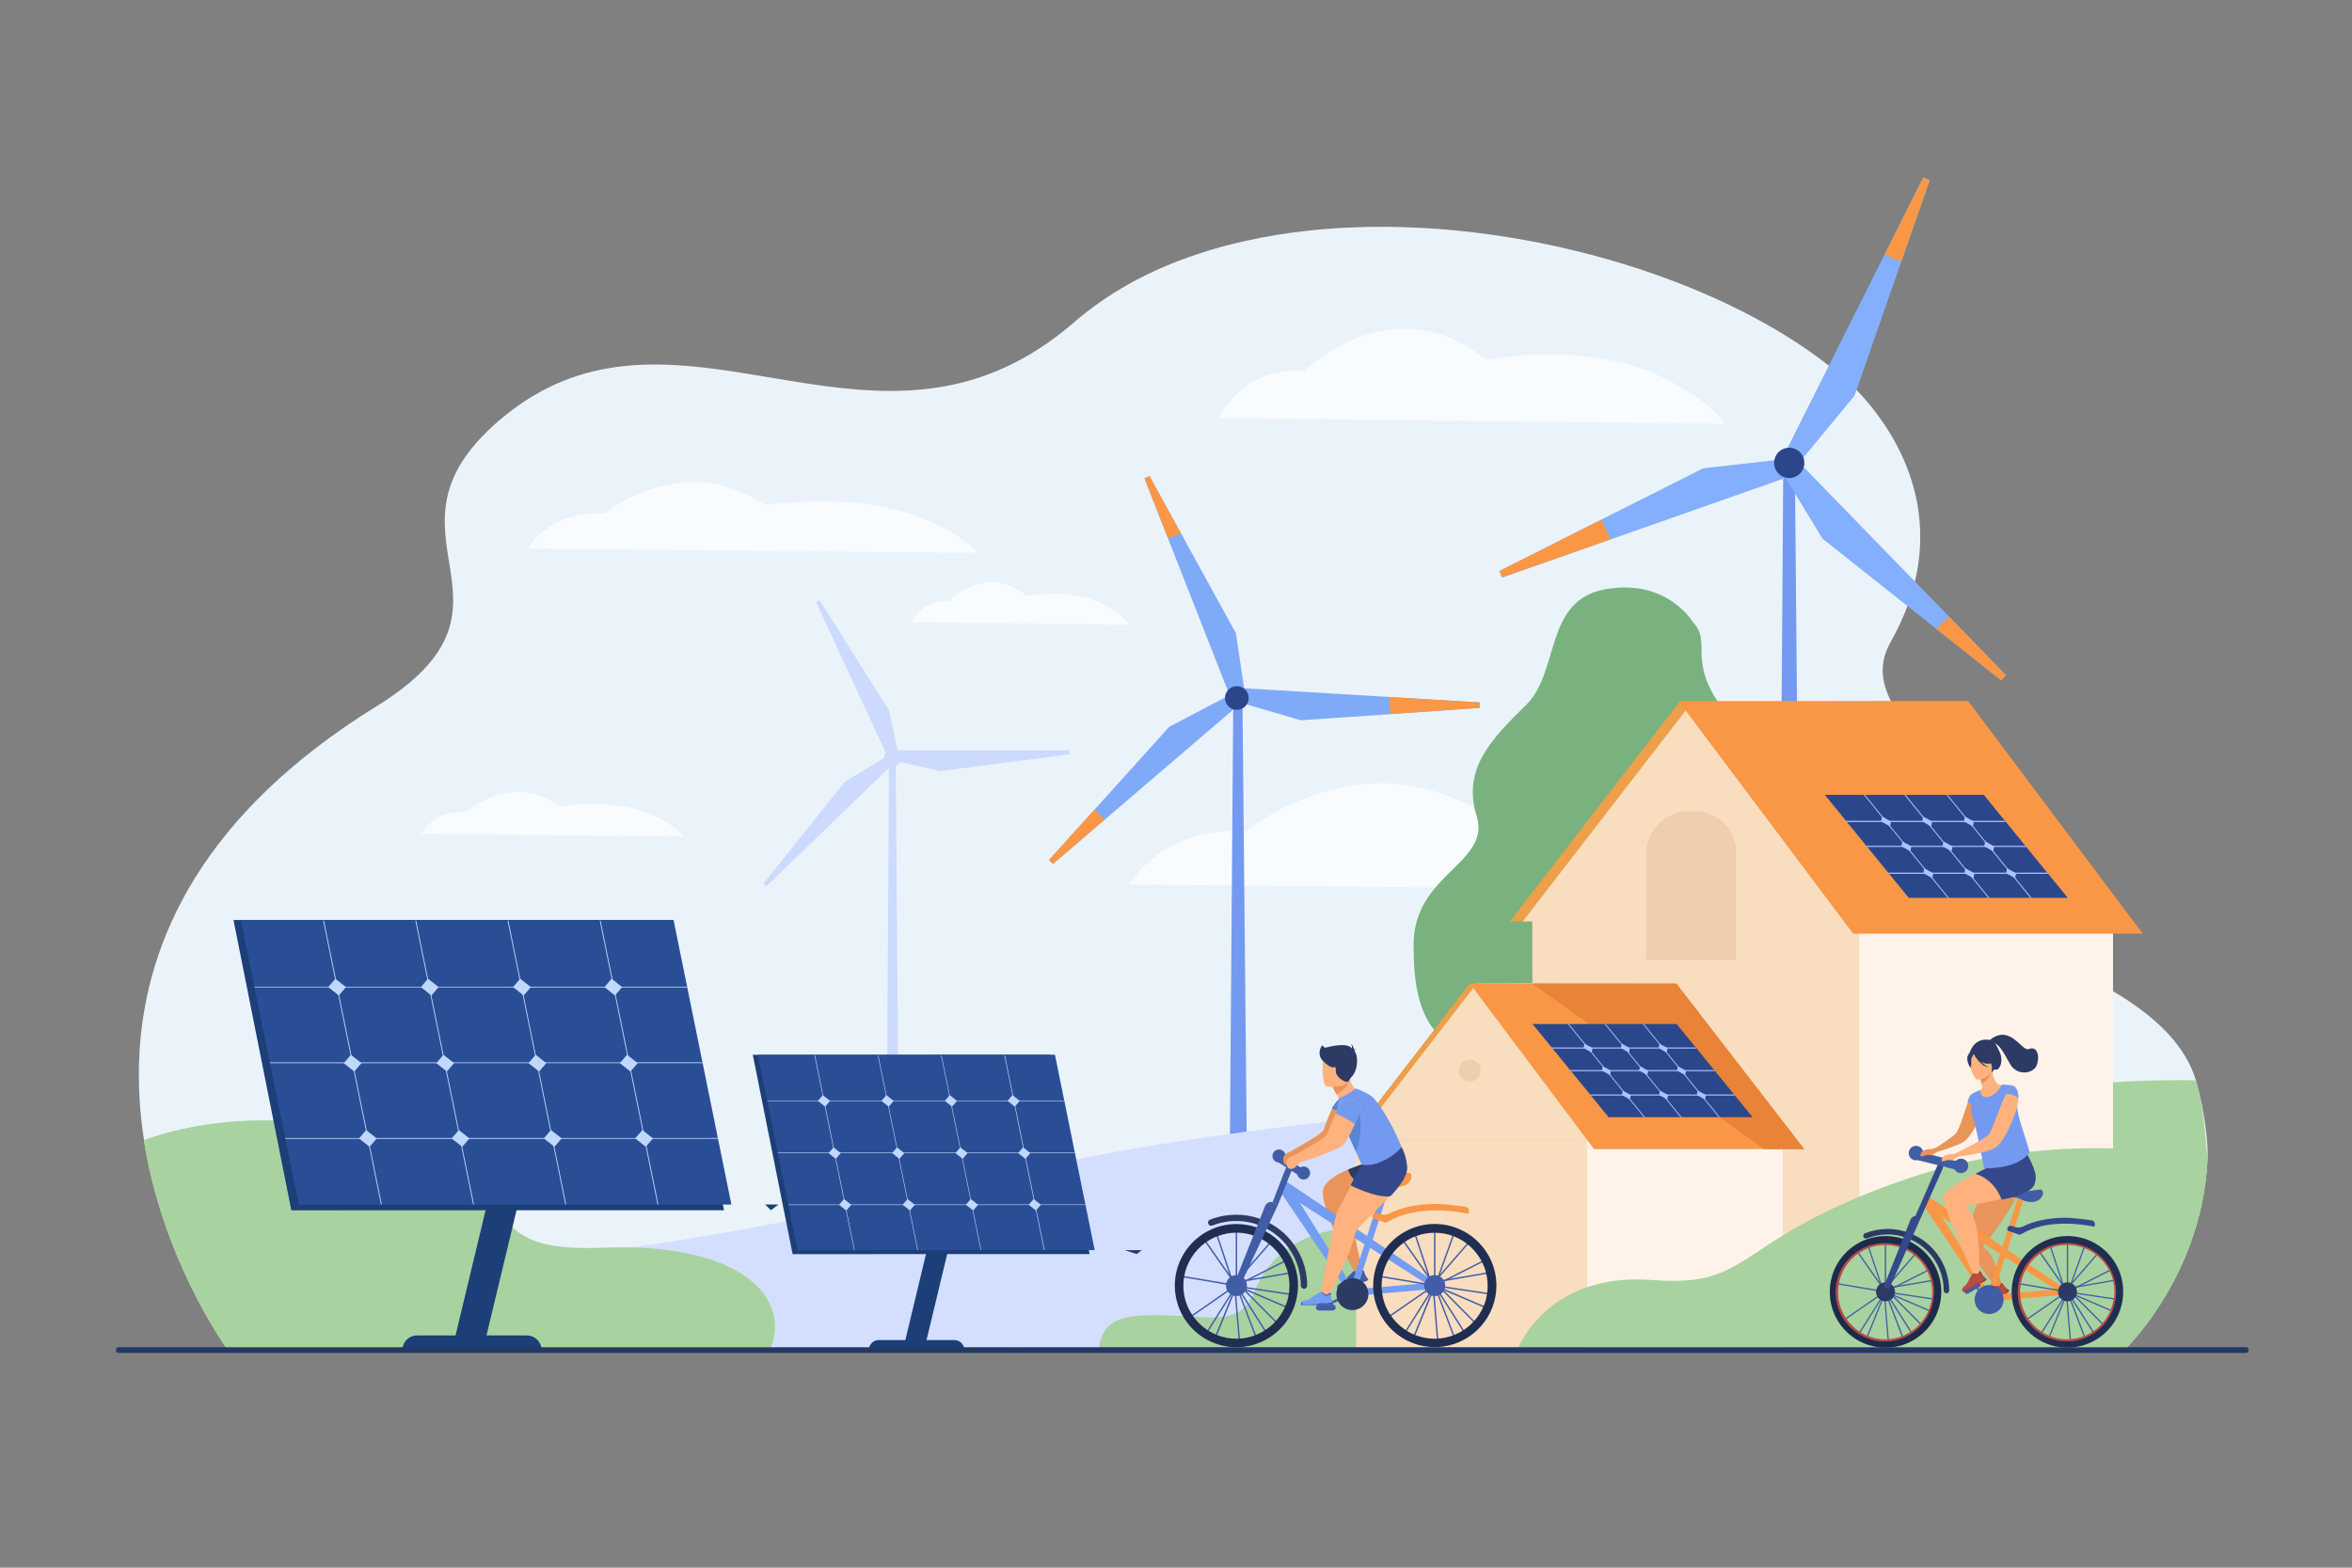 <?xml version="1.0" encoding="utf-8"?>
<!-- Generator: Adobe Illustrator 27.2.0, SVG Export Plug-In . SVG Version: 6.00 Build 0)  -->
<svg version="1.1" id="_x2018_лой_x5F_1" xmlns="http://www.w3.org/2000/svg" xmlns:xlink="http://www.w3.org/1999/xlink"
	 x="0px" y="0px" viewBox="0 0 3000 2000" style="enable-background:new 0 0 3000 2000;" xml:space="preserve">
<rect x="0" y="0" width="3000" height="2000" fill="#808080" stroke="none"/>
<style type="text/css">
	.st0{fill:#EBF3FA;}
	.st1{fill:#A8D29F;}
	.st2{fill:#F8FCFF;}
	.st3{fill:#79B27F;}
	.st4{fill:#739AF0;}
	.st5{fill:#7FAAF7;}
	.st6{fill:#F99746;}
	.st7{fill:#2B478B;}
	.st8{fill:#D4DFFF;}
	.st9{opacity:0.5;fill:#AEC3FF;}
	.st10{fill:#83AFFC;}
	.st11{fill:#F9DDBF;}
	.st12{fill:#FFF3E9;}
	.st13{fill:#ED9F4A;}
	.st14{fill:#EFCDAF;}
	.st15{fill:#E88338;}
	.st16{fill:#AEC3FF;}
	.st17{fill:#1D3F77;}
	.st18{fill:#2A4E96;}
	.st19{fill:#C0D8FB;}
	.st20{fill:#E8945B;}
	.st21{fill:#415DA5;}
	.st22{fill:#2C3A64;}
	.st23{fill:#202E51;}
	.st24{fill:#739CF3;}
	.st25{fill:#FFB27D;}
	.st26{fill:#5885D6;}
	.st27{fill:#35488B;}
	.st28{fill:#B84C42;}
	.st29{fill:#AA3E39;}
	.st30{fill:#1D2A4C;}
	.st31{fill:#233862;}
</style>
<g>
	<path class="st0" d="M2815.7,1478.5l0,0.7c-1.1,21.3-3.9,41.3-8.1,60.2c-22.2,99.9-79.9,163.8-94.3,179.3c0,0,0,0,0,0
		c-2,2.1-3.1,3.3-3.3,3.6c-62.6,0-467.4,0.1-928.6-0.1c-124.3,0-252.8-0.1-379.7-0.2c-57.6,0-115-0.1-171.5-0.1
		c-41.1,0-81.9-0.1-121.9-0.1c-152.1-0.1-294.9-0.3-417.4-0.5c-65.6-0.1-125.3-0.2-177.5-0.4c-139.1-0.4-224.8-0.9-225-1.5l-0.1-0.5
		c0,0-0.1-0.1-0.1-0.3c0,0,0,0,0,0c0-0.2-0.2-0.3-0.2-0.3c-0.4-0.9-80.5-111.7-104.3-263.7c-5.5-35.2-8-72.7-5.8-111.5v-0.6
		c8.3-143.2,80.8-304.5,302.4-441.5c211.7-131-13.4-217.5,155-363.4c193.5-167.4,404.8,17.9,620-58.1c37.9-13.5,76.1-35,114.4-68.1
		c21.5-18.6,45-35,70.2-49c3.9-2.3,7.7-4.4,11.7-6.4c15.2-7.9,30.8-15,47-21.4c10.8-4.2,21.8-8.2,33.1-11.8
		c17.9-5.9,36.2-10.9,54.9-15c26.5-6.1,54-10.5,81.9-13.5c12.1-1.4,24.4-2.4,36.9-3.2c227.8-14.4,482.6,61.5,627.6,175.6
		c8,6.3,15.7,12.8,23.1,19.3c3,2.7,7.2,6.7,12.2,11.8c33.8,34.9,102.7,123.6,74.3,243.6c-2.4,10.2-5.6,20.7-9.5,31.4
		c-5.6,15.3-12.9,31-22,47.1c-14.1,25-12,49.6,0.8,74.5l0.1,0.1h0c0.7,1.3,1.4,2.7,2.2,4c2.7,4.7,5.7,9.4,9.1,14.1
		c1.9,2.7,4,5.4,6.1,8.1c0.5,0.7,1.1,1.3,1.6,2c1.1,1.4,2.2,2.7,3.4,4c0,0,0,0,0,0c0.9,1.1,1.9,2.1,2.8,3.2c0.9,1.1,1.9,2.2,2.9,3.2
		c1,1.1,2,2.1,3,3.2c1,1.1,2,2.2,3.1,3.2c1,1.1,2.1,2.2,3.2,3.2c1.1,1.1,2.1,2.2,3.2,3.2h0c18.3,18.2,23.3,41.1,28.1,67.8
		c1.9,10.4,3.7,21.5,6.2,33c0.1,0.5,0.2,1,0.3,1.5c2.2,9.7,4.9,19.8,8.6,30.3c0.2,0.5,0.4,1,0.5,1.6c3.3,9.1,7.3,18.4,12.4,28
		c0.5,0.9,0.9,1.8,1.4,2.7v0c0.4,0.7,0.8,1.4,1.2,2.1c0.3,0.5,0.6,1,0.9,1.5c0.5,0.9,1,1.8,1.5,2.6l0,0c0.2,0.4,0.4,0.7,0.7,1.1
		c3.6,6.1,7.8,12.2,12.4,18.5c2,2.7,4.2,5.5,6.4,8.3c12,14.8,27,30.1,45.9,45.7c25,20.6,56.9,41.9,97.7,63.7
		c6.5,3.5,12.8,7,18.8,10.5c56.8,33.5,92.4,70.8,105.1,112.9c1.8,5.9,4.8,17.6,7.8,31.5C2812.5,1431.1,2816.8,1458,2815.7,1478.5z"
		/>
	<path class="st1" d="M2815.6,1478.5c0,0.2,0,0.5,0.1,0.8c-1.1,21.3-3.9,41.3-8.1,60.2l-112.4,17.6l-23.2,3.6l-13.2,2.1l-91.5,14.3
		l-8.2,1.3l-18.4,2.9l-4.8,0.8h0c0,0-3.9,0.5-10.8,1.1c-0.6,0.1-1.2,0.1-1.8,0.2c-4.5,0.4-10.2,0.9-16.7,1.4c-2.4,0.2-5,0.4-7.6,0.5
		c-0.5,0-1,0.1-1.5,0.1c-3.7,0.2-7.6,0.5-11.7,0.7c-8.4,0.5-17.4,0.8-26.8,1.1c-3.7,0.1-7.4,0.2-11.1,0.2c-2,0-3.9,0-5.9,0
		c-2.4,0-4.8,0-7.1,0c-3.5,0-7.1-0.1-10.6-0.2c-2.6-0.1-5.2-0.1-7.8-0.2c-3.6-0.1-7.2-0.3-10.8-0.5c-0.5,0-1.1-0.1-1.7-0.1
		c-1.7-0.1-3.3-0.2-5-0.3c-8.2-0.6-16.3-1.5-23.9-2.6c-1.3-0.2-2.6-0.4-3.8-0.6c-28.8-4.7-51.2-13.7-56.4-29.7
		c-4.7-14.7,5.5-35.6,39-64.8c5.6-4.8,11.4-9.5,17.4-13.9c38.9-28.6,86.8-48.9,137-63.2c2.1-0.6,4.2-1.2,6.2-1.8
		c0.3-0.1,0.6-0.2,1-0.3c0.6-0.1,1.1-0.3,1.7-0.5c1.1-0.3,2.3-0.6,3.4-0.9c2-0.5,4-1,5.9-1.5c10-2.6,20.1-4.9,30.2-7
		c2.5-0.5,5.1-1.1,7.6-1.6c1.2-0.2,2.4-0.5,3.6-0.7c0.8-0.2,1.6-0.3,2.5-0.5c1.2-0.2,2.5-0.5,3.8-0.7c42-7.9,83.6-12.5,121-15
		c42.1-2.8,79-3.1,105.1-2.6c3,7.3,5.6,18.4,7.8,31.5C2811.5,1430.3,2813.9,1455.6,2815.6,1478.5z"/>
	<path class="st2" d="M1553.6,533.2c0,0,32.3-66.9,109.7-59.4c0,0,112.3-111.5,232-14.9c0,0,127.3-23.9,221.5,20.7
		c62.8,29.8,83.6,61,83.6,61L1553.6,533.2z"/>
	<path class="st2" d="M1440.4,1128.3c0,0,43.7-75.7,148.1-67.3c0,0,151.6-126.2,313.2-16.8c0,0,171.8-27.1,299.1,23.5
		c84.8,33.7,112.9,69.1,112.9,69.1L1440.4,1128.3z"/>
	<path class="st3" d="M2159.8,794.3c0,0-33-56.6-111.9-42.6c-78.8,14-57.9,105.1-101.5,147.9c-43.6,42.8-81.7,81-62.9,141.5
		c18.7,60.5-80.8,73.4-80.5,164.8c0.3,91.4,21.5,145.2,143.8,152.3c122.3,7.1,317.9-25.2,344.4-62.1c26.5-36.8,22-117.7-44.5-221
		c-66.5-103.2-5.7-112.5-50.2-172.3C2152.2,843.1,2183.5,818.9,2159.8,794.3z"/>
	<path class="st2" d="M673.1,699.8c0,0,28.7-49.8,97.4-44.2c0,0,99.7-83,206-11.1c0,0,113-17.8,196.6,15.4
		c55.8,22.2,74.2,45.4,74.2,45.4L673.1,699.8z"/>
	<g>
		<polygon class="st4" points="1591.2,1556 1568,1556 1573,898 1584.8,898 		"/>
		<polygon class="st5" points="1577.5,901.5 1408.7,1046 1343.1,1102.1 1338.1,1097.1 1396.2,1032.7 1491.4,927.2 1566.5,887.8 		
			"/>
		<polygon class="st6" points="1408.7,1046 1343.1,1102.1 1338.1,1097.1 1396.2,1032.7 		"/>
		<polygon class="st5" points="1588.9,891.7 1572.5,897.6 1489.7,686.6 1459.8,610.3 1466.2,607.3 1506.3,680.3 1576.4,807.8 		"/>
		<polygon class="st6" points="1506.3,680.3 1489.7,686.6 1459.8,610.3 1466.2,607.3 		"/>
		<polygon class="st5" points="1887.3,903.1 1777.2,910.8 1659.1,918.9 1577.6,895 1579.2,877.6 1772.2,889.2 1887.2,896.1 		"/>
		<polygon class="st6" points="1887.3,903.1 1773.3,911 1772.2,889.2 1887.2,896.1 		"/>
		<path class="st7" d="M1578.5,875.4c-8.4-0.5-15.5,5.9-16,14.2c-0.5,8.4,5.9,15.5,14.2,16c8.4,0.5,15.5-5.9,16-14.2
			C1593.2,883.1,1586.9,875.9,1578.5,875.4z"/>
	</g>
	<g>
		<path class="st8" d="M801.9,1718.2h574.2l239.4-0.2h432.9c0,0,0.3-0.4,0.7-1.3c0.3-0.6,0.8-1.5,1.4-2.5l0.2-0.3c0,0,0,0,0-0.2
			c0,0,0.2-0.2,0.2-0.3c1-1.3,1.7-2.7,2.6-4.4c0.5-0.8,1-1.8,1.7-2.7c0-0.2,0-0.2,0-0.3c0.2-0.2,0.2-0.2,0.2-0.2
			c3.3-5.7,7.3-13,12-22c0.4-0.8,0.9-1.6,1.3-2.5c2.3-6.7,4.9-14.3,7.7-22.6c6.5-20.2,14-44.8,21.3-72.6c2.9-11,5.7-22.4,8.4-34.3
			c1.6-6.9,3.2-14,4.7-21.3c0.4-2.1,0.9-4.2,1.3-6.4c2.8-13.5,5.5-27.5,7.8-41.8c4.7-27.9,8.4-57,10.5-86.5
			c-185.9,9.6-544.3,34.8-813.9,95c-380.4,85-474.4,98.7-635.5,113.9C590.9,1613.5,693.8,1670.1,801.9,1718.2z"/>
		<path class="st8" d="M1043.7,1626.2c0,0,616.1-187.6,771.2-201.2c155.1-13.6,6.5,18.2,6.5,18.2s-421.6,109.7-519.6,156.5
			C1094.5,1698.5,1043.7,1626.2,1043.7,1626.2z"/>
		<path class="st8" d="M1229.8,1712.9c0,0,513.4-235.8,652.4-274.1c138.9-38.3,9,15.2,9,15.2s-405.4,211.4-490.3,264.8
			C1388.5,1726.5,1229.8,1712.9,1229.8,1712.9z"/>
	</g>
	<path class="st9" d="M1364.2,962.4l-82.5,10.6l-82.5,10.8l-50.8-11.7c-1.2,2.3-3.3,3.9-5.8,4.9l3.6,469.7
		c-5.3,2.6-10.5,6.1-15.2,10.6l2.9-477.6l-111,107.2l-45.2,43.5l-3.8-3.3l39.4-49.3l64.5-80.7l50-30.2c-0.2-0.2-0.2-0.2-0.2-0.3
		c0-2.4,0.9-4.6,2.1-6.4l-63.7-137.9l-25-54l4.4-2.6l32.3,51.3l56.4,89.5l10.8,50.7h218.8L1364.2,962.4z"/>
	<g>
		<polygon class="st4" points="2297.7,1528.9 2268.1,1528.9 2274.5,607 2289.5,607 		"/>
		<polygon class="st10" points="2277,577.6 2403.8,324.7 2453.1,226.4 2461.4,229.9 2425,334.1 2365.4,504.9 2296.5,588.3 		"/>
		<polygon class="st6" points="2403.8,324.7 2453.1,226.4 2461.4,229.9 2425,334.1 		"/>
		<polygon class="st10" points="2268.3,594.7 2284.8,579.7 2486,786.6 2558.7,861.4 2552.7,868.1 2469.6,802.2 2324.5,687.1 		"/>
		<polygon class="st6" points="2469.6,802.2 2486,786.6 2558.7,861.4 2552.7,868.1 		"/>
		<polygon class="st10" points="1912.4,728.5 2037.9,665.2 2172.5,597.4 2280,585.3 2286.6,606.5 2054.5,688.1 1915.9,736.7 		"/>
		<polygon class="st6" points="1912.4,728.5 2042.4,663 2054.5,688.1 1915.9,736.7 		"/>
		<path class="st7" d="M2288.6,608.7c10.1-3.5,15.3-14.5,11.8-24.6c-3.5-10.1-14.5-15.3-24.6-11.8c-10.1,3.5-15.3,14.5-11.8,24.6
			C2267.5,607,2278.5,612.3,2288.6,608.7z"/>
	</g>
	<path class="st1" d="M1847,1579.5c0,0-124-36.9-196.6,8.3s-29.7,97.1-115.5,92.6c-85.9-4.5-128.8-8.9-133.3,41.9h379.7L1847,1579.5
		z"/>
	<g>
		<g>
			<g>
				<rect x="1954.6" y="1137.2" class="st11" width="416.7" height="584.3"/>
				<path class="st12" d="M2695.2,1152.7v568.7h-323.8v-584.3h309.7C2685.9,1142.2,2690.6,1147.4,2695.2,1152.7z"/>
				<path class="st13" d="M2452.1,946.3l-32.9,67.8l-14.6,29.9l-0.5,1.2l-0.6,1.1l-0.5,0.9l-0.8,1.5l-0.3,0.8l-14.4,29.6l-0.8,1.5
					l-1.8,3.9l-25.6,52.6l-5.9,12.3l-8.3,17l-4.4,9.1h-414.8l28.7-37.2l0.9-1.2l186.5-241.4l0.2-0.2h16.4l253-0.9
					C2420.5,911.7,2434.6,929,2452.1,946.3z"/>
				<polygon class="st11" points="2371.4,1172.7 2371.4,1221.3 1954.6,1238.9 1954.6,1175.5 1942.3,1175.5 2158.6,895.4 				"/>
				<path class="st14" d="M2162.3,1035h-8.7c-29.6,0-53.6,24-53.6,53.6v136.2h114.2v-137.9C2214.2,1058.2,2190.9,1035,2162.3,1035z"
					/>
				<g>
					<polygon class="st6" points="2733.2,1191.1 2363.7,1191.1 2345.1,1166.4 2323.1,1137.1 2150,906.4 2142,895.6 2141.1,894.4 
						2510.5,894.4 2511.4,895.6 2519.5,906.4 2692.5,1137.1 2714.5,1166.4 					"/>
				</g>
			</g>
			<g>
				<polygon class="st13" points="2113.4,1254 2016.1,1454.2 1720.8,1454.2 1874.8,1254.8 				"/>
				<g>
					<polygon class="st11" points="2122.2,1254 2025,1454.2 1729.7,1454.2 1883.6,1254.8 					"/>
					<polygon class="st11" points="2024.4,1454.2 2024.4,1720.9 1729.7,1721.5 1729.7,1454.2 					"/>
					<rect x="2024.4" y="1454.2" class="st12" width="249.5" height="266.7"/>
					<polygon class="st6" points="2301.3,1466 2033.2,1466 1874.8,1254.8 1954.6,1254.8 2138.2,1254.8 					"/>
					<path class="st14" d="M1860.9,1365.9c0-7.7,6.2-13.9,13.9-13.9c7.7,0,13.9,6.2,13.9,13.9c0,7.7-6.2,13.9-13.9,13.9
						C1867.1,1379.8,1860.9,1373.6,1860.9,1365.9z"/>
					<polygon class="st15" points="2301.3,1466 2250.4,1466 1954.6,1254.8 2138.2,1254.8 					"/>
				</g>
			</g>
		</g>
		<g>
			<polygon class="st7" points="2434.6,1145.4 2637.4,1145.4 2530.4,1014.1 2327.6,1014.1 			"/>
			<g>
				<polygon class="st16" points="2355.2,1048.7 2558,1048.7 2556.8,1047.2 2354,1047.2 				"/>
				<polygon class="st16" points="2482.8,1014.1 2589.7,1145.4 2591.3,1145.4 2484.3,1014.1 				"/>
				<polygon class="st16" points="2429,1014.1 2536,1145.4 2537.5,1145.4 2430.6,1014.1 				"/>
				<polygon class="st16" points="2377.3,1014.1 2484.3,1145.4 2485.8,1145.4 2378.8,1014.1 				"/>
				<polygon class="st16" points="2381.7,1080.5 2584.6,1080.5 2583.3,1079 2380.5,1079 				"/>
				<polygon class="st16" points="2409.7,1114.8 2612.5,1114.8 2611.3,1113.3 2408.5,1113.3 				"/>
				<g>
					<polygon class="st16" points="2516.5,1054.4 2517.7,1048 2506.2,1041.7 2505,1048 					"/>
					<polygon class="st16" points="2463.3,1054.4 2464.5,1048 2453,1041.7 2451.9,1048 					"/>
					<polygon class="st16" points="2410.9,1054.4 2412,1048 2400.6,1041.7 2399.4,1048 					"/>
				</g>
				<g>
					<polygon class="st16" points="2542.4,1086.1 2543.5,1079.7 2532.1,1073.4 2530.9,1079.7 					"/>
					<polygon class="st16" points="2489.2,1086.1 2490.4,1079.7 2478.9,1073.4 2477.7,1079.7 					"/>
					<polygon class="st16" points="2436.7,1086.1 2437.9,1079.7 2426.4,1073.4 2425.3,1079.7 					"/>
				</g>
				<g>
					<polygon class="st16" points="2570.4,1120.4 2571.5,1114.1 2560,1107.7 2558.9,1114.1 					"/>
					<polygon class="st16" points="2517.2,1120.4 2518.4,1114.1 2506.9,1107.7 2505.7,1114.1 					"/>
					<polygon class="st16" points="2464.7,1120.4 2465.9,1114.1 2454.4,1107.7 2453.2,1114.1 					"/>
				</g>
			</g>
		</g>
		<g>
			<polygon class="st7" points="2051.8,1425.3 2235.5,1425.3 2138.6,1306.4 1954.8,1306.4 			"/>
			<g>
				<polygon class="st16" points="1979.8,1337.7 2163.6,1337.7 2162.5,1336.3 1978.7,1336.3 				"/>
				<polygon class="st16" points="2095.4,1306.4 2192.3,1425.3 2193.7,1425.3 2096.8,1306.4 				"/>
				<polygon class="st16" points="2046.7,1306.4 2143.6,1425.3 2145,1425.3 2048.1,1306.4 				"/>
				<polygon class="st16" points="1999.8,1306.4 2096.8,1425.3 2098.2,1425.3 2001.2,1306.4 				"/>
				<polygon class="st16" points="2003.9,1366.6 2187.6,1366.6 2186.5,1365.2 2002.7,1365.2 				"/>
				<polygon class="st16" points="2029.2,1397.7 2213,1397.7 2211.9,1396.3 2028.1,1396.3 				"/>
				<g>
					<polygon class="st16" points="2126,1342.9 2127,1337.1 2116.6,1331.4 2115.6,1337.1 					"/>
					<polygon class="st16" points="2077.8,1342.9 2078.9,1337.1 2068.5,1331.4 2067.4,1337.1 					"/>
					<polygon class="st16" points="2030.3,1342.9 2031.3,1337.1 2020.9,1331.4 2019.9,1337.1 					"/>
				</g>
				<g>
					<polygon class="st16" points="2149.4,1371.6 2150.5,1365.9 2140.1,1360.2 2139,1365.9 					"/>
					<polygon class="st16" points="2101.2,1371.6 2102.3,1365.9 2091.9,1360.2 2090.8,1365.9 					"/>
					<polygon class="st16" points="2053.7,1371.6 2054.7,1365.9 2044.3,1360.2 2043.3,1365.9 					"/>
				</g>
				<g>
					<polygon class="st16" points="2174.8,1402.7 2175.8,1397 2165.4,1391.3 2164.4,1397 					"/>
					<polygon class="st16" points="2126.6,1402.7 2127.7,1397 2117.3,1391.3 2116.2,1397 					"/>
					<polygon class="st16" points="2079,1402.7 2080.1,1397 2069.7,1391.3 2068.7,1397 					"/>
				</g>
			</g>
		</g>
	</g>
	<path class="st1" d="M983.6,1718.2c-0.1,0.2-0.1,0.3-0.2,0.5H287.9c0,0,0,0,0,0c0-0.2-0.2-0.3-0.2-0.3
		c-0.4-0.9-80.5-111.7-104.3-263.7c17.4-6.7,78.9-27.5,165.4-25.2c3.5,0.1,7,0.2,10.6,0.4c31.9,1.5,67,6.2,104.3,15.8
		c1.3,0.3,2.6,0.7,4,1c0.4,0.1,0.7,0.2,1.1,0.3c2.6,0.7,5.3,1.4,7.9,2.2c3,0.8,6,1.7,9,2.6c1.1,0.3,2.1,0.7,3.2,1
		c4,1.2,8,2.5,12,3.9c47,15.8,76.1,32.8,96.4,49.3c0.4,0.3,0.8,0.7,1.3,1c9.7,8.1,17.4,16,24,23.5c1.8,2.1,3.6,4.1,5.2,6.1
		c2.1,2.5,4.1,4.9,6,7.3c6.6,8,12.6,15.4,19.8,21.9c19.6,17.9,47.2,28.7,115.3,26c12.2-0.5,23.9-0.6,35-0.4
		C950.4,1594.5,1006,1657.3,983.6,1718.2z"/>
	<path class="st1" d="M2815.7,1478.5C2815.7,1478.5,2815.7,1478.5,2815.7,1478.5c-26.8-5.3-68.7-11.8-120.6-13.3
		c-32.1-1-68.1,0-106.7,4.2c-1.4,0.1-2.7,0.3-4.1,0.4c-4,0.5-8.1,1-12.2,1.5c-8.9,1.2-17.9,2.5-27.1,4.1c0,0,0,0,0,0
		c-2.7,0.5-5.4,0.9-8.2,1.4c-2.9,0.5-5.9,1.1-8.8,1.6c-6.3,1.2-12.7,2.5-19.1,4c-2.8,0.6-5.7,1.3-8.5,1.9c-2.8,0.6-5.7,1.3-8.5,2
		c-3.5,0.9-6.9,1.7-10.4,2.6h0c-1.1,0.3-2.2,0.6-3.2,0.9h0c-3.2,0.9-6.4,1.7-9.6,2.7c-13,3.7-26.1,7.8-39.3,12.4
		c-21.7,7.5-40.9,14.8-58.1,22c-21.8,9.1-40.4,17.9-56.4,26.2c-15.8,8.2-29.3,16-41.1,23.2c-63.9,39.3-79.7,63.5-166.8,56.7
		c-7.8-0.6-15.2-0.8-22.3-0.7c-23.4,0.3-43.3,4.1-60.3,9.9c-34.1,11.6-56.2,31.5-69.7,48.1c-11.1,13.7-16.3,25.1-17.5,27.8
		c-0.2,0.4-0.3,0.6-0.3,0.6h17.8h69.7h249.5h97.5h24.9h17.5h214.7h17.5h49.3h18.1c14.4-15.5,72.2-79.3,94.3-179.3
		c4.2-18.9,7-39,8.1-60.2L2815.7,1478.5z"/>
	<path class="st2" d="M537.4,1063.8c0,0,16.8-31.3,56.8-27.9c0,0,58.2-52.3,120.2-7c0,0,66-11.2,114.8,9.7
		c32.6,14,43.3,28.6,43.3,28.6L537.4,1063.8z"/>
	<path class="st2" d="M1162.8,793.6c0,0,13.9-29.8,47.1-26.5c0,0,48.2-49.7,99.6-6.6c0,0,54.6-10.7,95.1,9.2
		c27,13.3,35.9,27.2,35.9,27.2L1162.8,793.6z"/>
	<g>
		<g>
			<g>
				<polygon class="st17" points="578.6,1713.9 618.2,1713.4 710.7,1327.9 671.1,1328.4 				"/>
				<path class="st17" d="M513.2,1722.5h177.6l0,0c0-10.4-8.4-18.8-18.8-18.8H532C521.6,1703.6,513.2,1712.1,513.2,1722.5
					L513.2,1722.5z"/>
			</g>
			<polygon class="st17" points="923.5,1544 906.4,1458.4 906.4,1458.4 906.4,1458.3 849.6,1173.6 297.8,1173.7 371.6,1544.1 
				476.4,1544 476.4,1544 477.4,1544 594.7,1544 595.1,1544 595.1,1544 711.9,1544 712.7,1544 712.7,1544 829.2,1544 829.2,1544 
				830.3,1544 830.3,1544 			"/>
			<g>
				<polygon class="st18" points="932.9,1536.7 381.1,1536.7 307.2,1173.7 859.1,1173.6 				"/>
				<g>
					<g>
						<polygon class="st19" points="487,1536.7 485.9,1536.7 412.2,1174.6 413.3,1174.6 						"/>
					</g>
					<g>
						<polygon class="st19" points="604.6,1536.7 603.5,1536.7 529.8,1174.6 530.9,1174.6 						"/>
					</g>
					<g>
						<polygon class="st19" points="722.2,1536.7 721.1,1536.7 647.4,1174.6 648.5,1174.6 						"/>
					</g>
					<g>
						<polygon class="st19" points="839.8,1536.7 838.7,1536.7 765,1174.6 766.1,1174.6 						"/>
					</g>
					<g>
						<polygon class="st19" points="876.6,1259.8 324.7,1259.8 324.5,1258.9 876.4,1258.8 						"/>
					</g>
					<g>
						<polygon class="st19" points="896.2,1356.3 344.4,1356.4 344.2,1355.4 896,1355.3 						"/>
					</g>
					<g>
						<polygon class="st19" points="915.9,1452.8 364,1452.9 363.8,1451.9 915.7,1451.8 						"/>
					</g>
				</g>
				<g>
					<polygon class="st19" points="432.2,1270 418.6,1259.3 427.8,1248.7 441.3,1259.3 					"/>
					<polygon class="st19" points="451.9,1367 438.4,1356.4 447.6,1345.7 461.1,1356.3 					"/>
					<polygon class="st19" points="550.3,1270 536.8,1259.3 545.9,1248.6 559.5,1259.3 					"/>
					<polygon class="st19" points="570,1367 556.5,1356.3 565.7,1345.7 579.2,1356.3 					"/>
					<polygon class="st19" points="667.9,1270 654.4,1259.3 663.5,1248.6 677.1,1259.3 					"/>
					<polygon class="st19" points="784.4,1270 770.9,1259.3 780.1,1248.6 793.6,1259.3 					"/>
					<polygon class="st19" points="471.4,1463 457.9,1452.4 467.1,1441.7 480.6,1452.4 					"/>
					<polygon class="st19" points="589.6,1463 576,1452.4 585.2,1441.7 598.8,1452.4 					"/>
					<polygon class="st19" points="707.2,1463 693.6,1452.3 702.8,1441.7 716.4,1452.3 					"/>
					<polygon class="st19" points="823.7,1463 810.2,1452.3 819.4,1441.7 832.9,1452.3 					"/>
					<polygon class="st19" points="804.2,1367 790.6,1356.3 799.8,1345.6 813.4,1356.3 					"/>
					<polygon class="st19" points="687.6,1367 674.1,1356.3 683.3,1345.6 696.8,1356.3 					"/>
				</g>
			</g>
		</g>
	</g>
	<g>
		<g>
			<g>
				<polygon class="st17" points="1153.1,1716.6 1180.2,1716.2 1243.8,1451.6 1216.6,1451.9 				"/>
				<path class="st17" d="M1108.1,1722.5h122l0,0c0-7.1-5.8-12.9-12.9-12.9H1121C1113.9,1709.5,1108.1,1715.3,1108.1,1722.5
					L1108.1,1722.5z"/>
			</g>
			<polygon class="st17" points="1389.8,1599.9 1378.1,1541.2 1378.1,1541.2 1378.1,1541.1 1339.1,1345.6 960.2,1345.7 1011,1600 
				1082.9,1600 1082.9,1600 1083.6,1600 1164.1,1599.9 1164.4,1599.9 1164.4,1599.9 1244.6,1599.9 1245.1,1599.9 1245.1,1599.9 
				1325.1,1599.9 1325.1,1599.9 1325.9,1599.9 1325.9,1599.9 			"/>
			<g>
				<polygon class="st18" points="1396.3,1594.9 1017.4,1594.9 966.7,1345.7 1345.6,1345.6 				"/>
				<g>
					<g>
						<polygon class="st19" points="1090.1,1594.9 1089.4,1594.9 1038.8,1346.3 1039.6,1346.3 						"/>
					</g>
					<g>
						<polygon class="st19" points="1170.9,1594.9 1170.2,1594.9 1119.6,1346.3 1120.3,1346.3 						"/>
					</g>
					<g>
						<polygon class="st19" points="1251.6,1594.9 1250.9,1594.9 1200.3,1346.3 1201,1346.3 						"/>
					</g>
					<g>
						<polygon class="st19" points="1332.4,1594.9 1331.6,1594.9 1281,1346.3 1281.8,1346.3 						"/>
					</g>
					<g>
						<polygon class="st19" points="1357.7,1404.8 978.8,1404.8 978.6,1404.2 1357.5,1404.1 						"/>
					</g>
					<g>
						<polygon class="st19" points="1371.1,1471.1 992.2,1471.1 992.1,1470.4 1371,1470.4 						"/>
					</g>
					<g>
						<polygon class="st19" points="1384.6,1537.3 1005.7,1537.4 1005.6,1536.7 1384.5,1536.6 						"/>
					</g>
				</g>
				<g>
					<polygon class="st19" points="1052.5,1411.8 1043.2,1404.5 1049.5,1397.2 1058.8,1404.5 					"/>
					<polygon class="st19" points="1066.1,1478.4 1056.8,1471.1 1063.1,1463.8 1072.4,1471.1 					"/>
					<polygon class="st19" points="1133.6,1411.8 1124.3,1404.5 1130.6,1397.1 1139.9,1404.5 					"/>
					<polygon class="st19" points="1147.2,1478.4 1137.9,1471.1 1144.2,1463.8 1153.5,1471.1 					"/>
					<polygon class="st19" points="1214.4,1411.8 1205.1,1404.5 1211.4,1397.1 1220.7,1404.5 					"/>
					<polygon class="st19" points="1294.4,1411.8 1285.1,1404.5 1291.4,1397.1 1300.7,1404.5 					"/>
					<polygon class="st19" points="1079.5,1544.4 1070.2,1537 1076.5,1529.7 1085.8,1537 					"/>
					<polygon class="st19" points="1160.6,1544.3 1151.3,1537 1157.6,1529.7 1166.9,1537 					"/>
					<polygon class="st19" points="1241.3,1544.3 1232,1537 1238.3,1529.7 1247.6,1537 					"/>
					<polygon class="st19" points="1321.3,1544.3 1312.1,1537 1318.4,1529.7 1327.7,1537 					"/>
					<polygon class="st19" points="1307.9,1478.4 1298.6,1471.1 1304.9,1463.7 1314.2,1471.1 					"/>
					<polygon class="st19" points="1227.9,1478.4 1218.6,1471.1 1224.9,1463.7 1234.2,1471.1 					"/>
				</g>
			</g>
		</g>
	</g>
	<g>
		<path class="st20" d="M1730.3,1627.6l9-1.8c0,0-21.5-85.2-18.6-92.3c2.4-5.8,27.2-10.1,39.4-20.3c2.6-2.2,4.6-4.6,5.7-7.3
			c6.5-15.8-4.1-27.6-4.1-27.6s-22.1,5.1-42.1,13.7c-14.3,6.1-27.5,14.1-31.2,23.3C1679.6,1537.7,1730.3,1627.6,1730.3,1627.6z"/>
		<path class="st21" d="M1705.7,1640.8c0.1-0.9,0.7-1.7,1.6-2.2c2.1-1.2,6.5-2.9,9.8-7.3c1.9-2.5,9.5-9.8,9.5-9.8l0,0
			c0.2,0,1.2,0,6,1.9c2.5,1,5.1-3.7,5.1-3.7s0.8,0.3,1.5,1.1c0.6,0.6,1.1,1.5,1.2,2.8c0.1,1.8,2,4.7,3.4,6.7c0.8,1.2,1.5,2,1.5,2
			s0.5,1-3.7,2.6l-5.1,1.3c-1.8,0.2-3.1,0.1-4.9,0.3c-2.7,0.4-3.7,1.7-3.9,1.9c0,0,0,0.1,0,0.1l-21.6,5.6
			C1705.4,1643.8,1705.5,1642.1,1705.7,1640.8z"/>
		<g id="BPbxa9_1_">
			<g>
				<path class="st22" d="M1663.3,1644.2c2.2,0,4-1.8,4-4c0-49.9-40.6-90.5-90.5-90.5c-11.5,0-22.8,2.1-33.4,6.3
					c-2.1,0.8-3.1,3.2-2.3,5.2c0.8,2.1,3.1,3.1,5.2,2.3c9.7-3.8,19.9-5.8,30.4-5.8c45.5,0,82.5,37,82.5,82.5
					C1659.3,1642.4,1661.1,1644.2,1663.3,1644.2z"/>
			</g>
			<g>
				<g>
					<path class="st21" d="M1590.5,1640.1c0-7.4-6-13.4-13.4-13.4s-13.4,6-13.4,13.4s6,13.4,13.4,13.4S1590.5,1647.5,1590.5,1640.1z
						"/>
					<g>
						<g>
							
								<rect x="1555.4" y="1606.7" transform="matrix(0.338 -0.941 0.941 0.338 -460.78 2560.243)" class="st21" width="67.3" height="1.8"/>
						</g>
						<g>
							<polygon class="st21" points="1641.2,1668.7 1641.9,1667 1577.7,1639.4 1535.4,1579 1533.9,1580.1 1576.5,1640.9 
								1576.7,1641 							"/>
						</g>
						<g>
							<path class="st21" d="M1602.6,1709.9l1.7-0.6c-0.5-1.4-25.3-66.8-26.4-69.5l-0.6-1.7l-40,63.3l1.5,1l38.1-60.3
								C1586,1666.1,1602.2,1708.9,1602.6,1709.9z"/>
						</g>
						<g>
							
								<rect x="1576.5" y="1628.5" transform="matrix(0.986 -0.17 0.17 0.986 -252.844 296.918)" class="st21" width="72.4" height="1.8"/>
						</g>
						<g>
							
								<rect x="1561.2" y="1570.7" transform="matrix(0.949 -0.316 0.316 0.949 -427.18 576.617)" class="st21" width="1.8" height="66.1"/>
						</g>
						<g>
							<polygon class="st21" points="1577.2,1641.1 1577.5,1640.9 1642.9,1607.8 1642.1,1606.2 1576.9,1639.2 1506.8,1627.4 
								1506.5,1629.2 							"/>
						</g>
						<g>
							<path class="st21" d="M1550.7,1707.7c0.4-1.1,17.2-42.5,26.6-65.6l36.3,57.1l1.5-1l-38.2-60.1l-0.7,1.6
								c-1.1,2.7-26.8,65.9-27.3,67.3L1550.7,1707.7z"/>
						</g>
						<g>
							
								<rect x="1611.4" y="1609.8" transform="matrix(0.147 -0.989 0.989 0.147 -251.677 2998.989)" class="st21" width="1.8" height="71.2"/>
						</g>
						<g>
							
								<rect x="1570.4" y="1606.7" transform="matrix(0.656 -0.755 0.755 0.656 -662.866 1761.444)" class="st21" width="59.6" height="1.8"/>
						</g>
						<g>
							
								<rect x="1576.6" y="1645" transform="matrix(0.997 -8.274043e-02 8.274043e-02 0.997 -133.435 136.279)" class="st21" width="1.8" height="66.1"/>
						</g>
						<g>
							
								<rect x="1511.2" y="1657.2" transform="matrix(0.822 -0.57 0.57 0.822 -668.717 1178.288)" class="st21" width="75.7" height="1.8"/>
						</g>
						<g>
							<polygon class="st21" points="1628.7,1688.9 1630,1687.7 1578,1635.2 1578,1567 1576.2,1567 1576.2,1636 							"/>
						</g>
					</g>
				</g>
				<g>
					<path class="st23" d="M1640.9,1594.3c-1.4-2-3-4-4.6-5.8c-6.2-7.1-13.6-13.1-22-17.6c-3.6-2-7.5-3.7-11.4-5
						c-8.1-2.8-16.8-4.3-25.8-4.3c-2.8,0-5.6,0.1-8.3,0.4h0c-16.3,1.7-31.2,8.5-42.9,18.6l0,0c-16.7,14.4-27.4,35.8-27.4,59.5
						c0,7.2,1,14.3,2.9,21.2c1.7,6.2,4.2,12.2,7.4,17.8c0.1,0.2,0.2,0.4,0.3,0.5c6.8,11.7,16.5,21.5,28.2,28.3
						c9.2,5.4,19.3,8.8,29.8,10.2c0,0,0,0,0,0s0,0,0,0c3.3,0.4,6.6,0.6,9.9,0.6c3.4,0,6.8-0.2,10.1-0.6h0c38.6-5,68.5-38,68.5-78
						C1655.7,1623,1650.2,1607.2,1640.9,1594.3z M1639.6,1666c-0.2,0.6-0.5,1.1-0.7,1.7c-2.9,6.4-6.7,12.3-11.4,17.5
						c-0.4,0.5-0.8,0.9-1.2,1.3c-3.6,3.9-7.7,7.3-12.2,10.2c-0.5,0.3-1,0.7-1.5,1c-3.4,2.1-6.9,3.9-10.7,5.4
						c-0.6,0.2-1.1,0.4-1.7,0.7c-6.1,2.2-12.6,3.6-19.3,4c-0.6,0-1.2,0.1-1.8,0.1c-0.7,0-1.3,0-2,0c-8.5,0-16.8-1.6-24.6-4.6
						c-0.6-0.2-1.1-0.4-1.7-0.7c-2.7-1.2-5.4-2.5-7.9-4c-0.4-0.2-0.8-0.5-1.2-0.7c-0.5-0.3-1-0.6-1.5-1c-7-4.5-13-10.3-17.9-17.1
						c-0.3-0.4-0.6-0.9-0.9-1.3c-0.3-0.5-0.7-1-1-1.5c-0.6-0.9-1.2-1.9-1.8-2.8c-3.3-5.7-5.8-11.8-7.3-18.2
						c-1.2-5.1-1.9-10.5-1.9-15.8c0-3.5,0.3-7,0.8-10.3c0.1-0.6,0.2-1.2,0.3-1.8c3.2-17.5,13.2-32.8,27.1-42.8c0.5-0.4,1-0.7,1.5-1
						c4.1-2.8,8.5-5.2,13.2-7c0.6-0.2,1.1-0.4,1.7-0.6c7-2.5,14.4-4,22.2-4.1c0.3,0,0.6,0,0.9,0s0.6,0,0.9,0
						c7.3,0.1,14.3,1.3,20.8,3.6h0c0.2,0.1,0.3,0.1,0.5,0.2c0.6,0.2,1.1,0.4,1.7,0.6c3,1.1,5.8,2.5,8.6,4c2.9,1.6,5.6,3.3,8.2,5.3
						c0.5,0.4,1,0.7,1.4,1.1c2.5,2,4.9,4.2,7.1,6.6c2.2,2.3,4.2,4.8,6,7.3c1.7,2.4,3.3,5,4.7,7.6c0.3,0.5,0.6,1.1,0.8,1.6
						c2,4.1,3.7,8.5,4.8,13c0.1,0.6,0.3,1.2,0.4,1.8c1.1,4.8,1.7,9.8,1.7,15c0,3.1-0.2,6.1-0.6,9c-0.1,0.6-0.2,1.2-0.3,1.8
						C1643.1,1656.2,1641.6,1661.3,1639.6,1666z"/>
				</g>
			</g>
			<g>
				
					<rect x="1672.3" y="1574.7" transform="matrix(0.304 -0.953 0.953 0.304 -288.028 2763.119)" class="st24" width="151.7" height="8.2"/>
			</g>
			<g>
				<polygon class="st24" points="1732.8,1652.7 1841.8,1643.2 1639.6,1506.5 1651.2,1530.2 1818.1,1637.1 1732.1,1644.5 				"/>
			</g>
			<g>
				<polygon class="st24" points="1718.1,1646.3 1725,1641.9 1641.1,1507.5 1631.3,1517.6 				"/>
			</g>
			<g>
				<path class="st21" d="M1583.6,1636.5l46.7-100l-6.3-2.5c-4.1-1.6-8.7,0.4-10.3,4.4l-37.7,95L1583.6,1636.5z"/>
			</g>
			<g>
				<path class="st21" d="M1630.3,1536.5c6.8-17.5,18-45.1,17.9-44.8l-6.8-4.5c-0.3,0.5-0.6,0.8-18.3,46.8L1630.3,1536.5z"/>
			</g>
			<path class="st21" d="M1669.5,1501.3c2.7-3.7,1.8-8.9-1.9-11.6c-3.7-2.7-8.9-1.8-11.6,1.9c-2.7,3.7-1.8,8.9,1.9,11.6
				S1666.8,1505,1669.5,1501.3z"/>
			<path class="st21" d="M1638.1,1479.6c2.7-3.7,1.8-8.9-1.9-11.6s-8.9-1.8-11.6,1.9s-1.8,8.9,1.9,11.6
				C1630.3,1484.1,1635.4,1483.3,1638.1,1479.6z"/>
			<g>
				<polygon class="st21" points="1630,1482.5 1661.7,1502.7 1666.1,1494 1634.4,1473.9 				"/>
			</g>
			<path class="st21" d="M1682.2,1671.9h17.7c2.1,0,3.8-1.7,3.8-3.8l0,0c0-2.1-1.7-3.8-3.8-3.8h-17.7c-2.1,0-3.8,1.7-3.8,3.8l0,0
				C1678.4,1670.2,1680.1,1671.9,1682.2,1671.9z"/>
			<g>
				
					<rect x="1688.4" y="1656.1" transform="matrix(0.91 -0.415 0.415 0.91 -533.626 857.579)" class="st21" width="39.4" height="3.2"/>
			</g>
			<g>
				<g>
					<path class="st21" d="M1843.4,1640.1c0-7.4-6-13.4-13.4-13.4s-13.4,6-13.4,13.4s6,13.4,13.4,13.4S1843.4,1647.5,1843.4,1640.1z
						"/>
					<g>
						<g>
							
								<rect x="1808.3" y="1606.7" transform="matrix(0.338 -0.941 0.941 0.338 -293.287 2798.299)" class="st21" width="67.3" height="1.8"/>
						</g>
						<g>
							<polygon class="st21" points="1894.1,1668.7 1894.9,1667 1830.6,1639.4 1788.3,1579 1786.8,1580.1 1829.4,1640.9 
								1829.6,1641 							"/>
						</g>
						<g>
							<path class="st21" d="M1855.5,1709.9l1.7-0.6c-0.5-1.4-25.3-66.8-26.4-69.5l-0.6-1.7l-40,63.3l1.5,1l38.1-60.3
								C1838.9,1666.1,1855.1,1708.9,1855.5,1709.9z"/>
						</g>
						<g>
							
								<rect x="1829.5" y="1628.5" transform="matrix(0.986 -0.17 0.17 0.986 -249.185 339.785)" class="st21" width="72.4" height="1.8"/>
						</g>
						<g>
							
								<rect x="1814.1" y="1570.7" transform="matrix(0.949 -0.316 0.316 0.949 -414.171 656.6)" class="st21" width="1.8" height="66.1"/>
						</g>
						<g>
							<polygon class="st21" points="1830.1,1641.1 1830.4,1640.9 1895.8,1607.8 1895,1606.2 1829.8,1639.2 1759.7,1627.4 
								1759.4,1629.2 							"/>
						</g>
						<g>
							<path class="st21" d="M1803.6,1707.7c0.4-1.1,17.2-42.5,26.6-65.6l36.3,57.1l1.5-1l-38.2-60.1l-0.7,1.6
								c-1.1,2.7-26.8,65.9-27.3,67.3L1803.6,1707.7z"/>
						</g>
						<g>
							
								<rect x="1864.3" y="1609.8" transform="matrix(0.147 -0.989 0.989 0.147 -36.623 3248.244)" class="st21" width="1.8" height="71.2"/>
						</g>
						<g>
							
								<rect x="1823.4" y="1606.7" transform="matrix(0.656 -0.755 0.755 0.656 -575.811 1952.38)" class="st21" width="59.6" height="1.8"/>
						</g>
						<g>
							
								<rect x="1829.5" y="1645" transform="matrix(0.997 -8.278129e-02 8.278129e-02 0.997 -132.63 157.286)" class="st21" width="1.8" height="66.1"/>
						</g>
						<g>
							
								<rect x="1764.2" y="1657.2" transform="matrix(0.822 -0.57 0.57 0.822 -623.635 1322.409)" class="st21" width="75.7" height="1.8"/>
						</g>
						<g>
							<polygon class="st21" points="1881.6,1688.9 1882.9,1687.7 1830.9,1635.2 1830.9,1567 1829.1,1567 1829.1,1636 							"/>
						</g>
					</g>
				</g>
				<g>
					<path class="st23" d="M1830,1561.5c-12,0-23.4,2.7-33.6,7.6c-11.5,5.5-21.5,13.6-29.1,23.7c-2,2.6-3.8,5.4-5.4,8.2
						c-6.6,11.5-10.4,24.9-10.4,39.1c0,0.9,0,1.8,0,2.7c0.1,2.7,0.3,5.5,0.7,8.1c1.4,10.1,4.8,19.8,9.9,28.6
						c6.4,11.1,15.5,20.4,26.4,27.2c0.6,0.4,1.2,0.8,1.8,1.1c9.1,5.3,19.1,8.8,29.6,10.1c3.4,0.4,6.8,0.7,10.2,0.7
						c3.5,0,6.9-0.2,10.2-0.7c38.5-5,68.4-38.1,68.4-77.9C1908.6,1596.8,1873.3,1561.5,1830,1561.5z M1892.5,1666
						c-0.2,0.6-0.5,1.1-0.7,1.7c-2.9,6.4-6.7,12.3-11.4,17.5c-0.4,0.5-0.8,0.9-1.2,1.3c-3.6,3.9-7.7,7.3-12.2,10.2
						c-0.5,0.3-1,0.7-1.5,1c-3.4,2.1-6.9,3.9-10.7,5.4c-0.6,0.2-1.1,0.4-1.7,0.7c-6.1,2.2-12.6,3.6-19.4,4c-0.6,0-1.2,0.1-1.8,0.1
						c-0.7,0-1.3,0-2,0c-8.5,0-16.8-1.6-24.6-4.6c-0.6-0.2-1.1-0.4-1.7-0.7c-2.7-1.2-5.4-2.5-7.9-4c-0.4-0.2-0.8-0.5-1.2-0.7
						c-0.5-0.3-1-0.6-1.5-1c0,0,0,0,0,0c-7.4-4.8-13.8-11.1-18.8-18.3c-0.3-0.5-0.7-1-1-1.5c-0.6-0.9-1.2-1.9-1.8-2.8
						c-4.3-7.4-7.2-15.6-8.4-24.1c-0.4-2.7-0.6-5.4-0.7-8.2c0-0.6,0-1.2,0-1.8c0-3.5,0.3-7,0.8-10.3c0.1-0.6,0.2-1.2,0.3-1.8
						c1.4-7.5,4-14.7,7.7-21.1c1.6-2.8,3.3-5.5,5.3-8c4-5.2,8.8-9.8,14.1-13.7c0.5-0.4,1-0.7,1.5-1c4.1-2.8,8.5-5.2,13.2-7
						c0.6-0.2,1.1-0.4,1.7-0.6c4.2-1.5,8.6-2.7,13.2-3.3h0c2.9-0.4,5.9-0.7,9-0.7c0.3,0,0.6,0,0.9,0s0.6,0,0.9,0
						c7.5,0.1,14.6,1.4,21.3,3.8c0.6,0.2,1.1,0.4,1.7,0.6c6,2.3,11.7,5.4,16.7,9.3c0.5,0.4,1,0.7,1.4,1.1
						c7.3,5.8,13.4,13.2,17.8,21.5c0.3,0.5,0.6,1.1,0.8,1.6c2,4.1,3.7,8.5,4.8,13c0.1,0.6,0.3,1.2,0.4,1.8c1.1,4.8,1.7,9.8,1.7,15
						c0,3.1-0.2,6.1-0.6,9c-0.1,0.6-0.2,1.2-0.3,1.8C1896,1656.2,1894.5,1661.3,1892.5,1666z"/>
				</g>
			</g>
			<g>
				<path class="st6" d="M1765.9,1559.5c1.2,0.4,2.4,0.3,3.5-0.4l0,0c36.8-22.2,87.7-13.9,102.4-10.8l0,0c0.8,0.2,1.6-0.4,1.6-1.3
					v-2.9c0-2.2-1.6-4.1-3.8-4.4c-8-1.2-26.6-3.7-37-3.8c-0.3,0-0.6,0-0.8,0c-23.3,0-43.4,4.2-59.9,12.4c-3.4,1.7-7.3,1.9-10.8,0.7
					l-4.5-1.6c-2.6-0.9-5.4,0.5-6.3,3l0,0c-0.6,1.7,0.3,3.5,2,4.1L1765.9,1559.5z"/>
			</g>
			<path class="st6" d="M1800.1,1503.5c0,0,1.5-6.7-2.7-7.2c-4.2-0.5-19.5,2.8-23.6,2.4c-4.1-0.5-25.4-4-29.2-0.3
				c-3.7,3.6-2.2,6.8,5.3,7.5c7.5,0.7,17.5,1.9,20.3,4.3S1793.6,1519.6,1800.1,1503.5z"/>
			<circle class="st22" cx="1725" cy="1651" r="20.4"/>
		</g>
		<path class="st20" d="M1653.8,1477.7c0,0-6.7-8.5-10.4-7.4c-6.3,1.8-6.8,7.6-6.7,8.8s0.1,5.8,2.9,6.8s5.7-0.2,7-1.3
			C1647.9,1483.5,1653.8,1477.7,1653.8,1477.7z"/>
		<path class="st20" d="M1642.4,1470.9c0,0,0.9,5.3,7.3,7c6.4,1.7,46-15,55.4-19.6c5.1-2.5,12.4-16.6,18-28.9c1.3-3,2.6-5.9,3.7-8.5
			c2.8-6.5,4.6-11.3,4.6-11.3c0-6.5-7.1-3.9-13.6-1c-2,0.9-12.3-3.4-15,1.8c-1.3,2.5-2.9,2.2-4.2,4.9c-5,11-9.6,23.5-10.6,26.5
			C1686.4,1447.1,1642.4,1470.9,1642.4,1470.9z"/>
		<path class="st25" d="M1658.7,1482.7c0,0-6.7-8.4-10.4-7.4c-8.7,2.2-7.5,8.4-7.4,9.6c0.2,1.2,0.8,5,3.6,6c2.8,1,5.7-0.2,7-1.3
			C1652.9,1488.4,1658.7,1482.7,1658.7,1482.7z"/>
		<path class="st25" d="M1735.3,1399l-22.6,8.3c-2.9-2.8-5.8-7.3-8.1-11.3c-2.9-5.1-4.9-9.5-4.9-9.5l15.8-11.1l5-3.5
			C1720.8,1382,1735.3,1399,1735.3,1399z"/>
		<path class="st20" d="M1721.6,1377.3c0,0-4.5,13.9-17.1,18.6c-2.9-5.1-4.9-9.5-4.9-9.5l15.8-11.1L1721.6,1377.3z"/>
		<path class="st25" d="M1692.6,1386.1c0,0,27.9,4.4,30.4-13.1c2.5-17.4,7.7-28.6-10-32.2c-17.7-3.5-22.1,2.6-24.4,8.3
			C1686.3,1354.7,1685.4,1384.5,1692.6,1386.1z"/>
		<path class="st22" d="M1729.2,1337.7c0,0-1.3,0.3-2.3,1.3c0,0,0,0,0,0c-0.1-3.8-3.8-7.6-3.8-7.6c1.8,2.2,1.2,6.4,1.2,6.4
			c-5.3-9-30.9-1.9-33.3-1.3c-2.4,0.6-4.1-3-4.1-3c-3.8,3.3-5.2,11.3-2.1,16.6c3.1,5.3,13.3,13,16.3,11.5c2.9-1.5,2.9,1.6,2.8,5.8
			s7.2,11.4,12.5,12.5c4.2,0.8,4.5-2,5.7-3.9c0.3-0.5,0.6-0.9,1-1.2c5.7-5.2,8.9-15.5,7.6-25.6c-0.5-4-2.2-7.4-3.1-9.1
			C1727.9,1339.4,1728.7,1338.2,1729.2,1337.7z"/>
		<path class="st22" d="M1719.6,1492.1c0.3,1.3,3.4,11.7,11.4,14.4c5.2,1.8,17.9,6.1,29.1,6.9c2.6-2.2,4.6-4.6,5.7-7.3
			c6.5-15.8-4.1-27.6-4.1-27.6S1739.6,1483.5,1719.6,1492.1z"/>
		<path class="st25" d="M1783,1455.4c0,0,22.6,26.1,1.9,55.4s-54.6,53-56.5,63.4c-3.6,20.2-25.2,62-35.4,82.7l-8.8-3.4
			c0,0,16.5-98,22.4-109.7c5.9-11.7,36.2-66.6,36.2-66.6L1783,1455.4z"/>
		<path class="st26" d="M1698.5,1414.1c2.2,0.7,7.5,2.7,8.9,5.1c1.5,2.4,17-4.3,18.8-10.6c-4.4-4.9-12-9-16.5-7.6
			C1707,1401.7,1702.8,1407.3,1698.5,1414.1z"/>
		<path class="st27" d="M1787.6,1463.4c0,0-29.4,20.9-49,19.8c0,0-12.9,22-15.8,29.2c0,0,33.4,16.7,50.8,13.6c0,0,22.6-22,21.3-37.4
			S1787.6,1463.4,1787.6,1463.4z"/>
		<path class="st4" d="M1707,1424l7,10l0.6,1.3l14.6,33.4l7.5,17c5,1.2,14.3,0.4,18.4-1.1c22.7-7.7,32.5-21.2,32.5-21.2
			c-13.2-34.4-31.4-57.9-35.1-62.1c-6.5-7-23.4-12.8-23.4-12.8c-4.6,4.8-21.2,13.2-21.2,13.2C1704.2,1404.6,1707,1424,1707,1424z"/>
		<path class="st26" d="M1714.6,1435.3l14.6,33.4c11.1-22.4,4.1-55,4.1-55s-17.9,15.5-18.5,16.7
			C1714.7,1430.6,1714.6,1432.4,1714.6,1435.3z"/>
		<path class="st25" d="M1647.4,1475.8c0,0,0.9,5.3,7.3,7c6.4,1.7,46-15,55.4-19.6c5.1-2.5,12.4-16.6,18-28.9c1.3-3,2.6-5.9,3.7-8.5
			c2.8-6.5,4.6-11.3,4.6-11.3c0-6.5-15.3-15.3-21.7-12.3c-2,0.9-4.6,4.9-7.3,10.2c-1.3,2.5-2.5,5.1-3.8,7.9
			c-5,11-9.6,23.5-10.6,26.5C1691.3,1452.1,1647.4,1475.8,1647.4,1475.8z"/>
		<path class="st4" d="M1703.7,1420.3c5.9,2.7,16.5,7.9,24.5,14c1.3-3,2.6-5.9,3.7-8.5c2.8-6.5,4.6-11.3,4.6-11.3
			c0-6.5-15.3-15.3-21.7-12.3c-2,0.9-4.6,4.9-7.3,10.2C1706.2,1414.9,1704.9,1417.6,1703.7,1420.3z"/>
		<g>
			<path class="st24" d="M1696.4,1664.9h-5.3c-1.8-0.2-3.1-0.7-4.9-0.9c-2.7-0.3-4,0.7-4.3,0.9c0,0,0,0,0,0h-22.4
				c-0.6-0.7,0-2.4,0.5-3.6c0.4-0.8,1.1-1.4,2.1-1.7c2.4-0.6,7-1.1,11.3-4.6c2.4-1.9,11.6-7.1,11.6-7.1l0,0c0.2,0,1.2,0.3,5.4,3.4
				c2.2,1.6,5.9-2.3,5.9-2.3s0.7,0.5,1.2,1.5c0.4,0.7,0.7,1.8,0.5,3c-0.3,1.8,0.7,5.1,1.6,7.3c0.5,1.4,1,2.3,1,2.3
				S1700.9,1664.4,1696.4,1664.9z"/>
			<path class="st21" d="M1697.7,1650.6c-1.3,0.8-3.9,2.3-5.7,2.5c-2.4,0.3-6.8-5.1-6.8-5.1l0,0c0.2,0,1.2,0.3,5.4,3.4
				c2.2,1.6,5.9-2.3,5.9-2.3S1697.1,1649.6,1697.7,1650.6z"/>
			<path class="st21" d="M1696.4,1664.9h-5.3c-1.8-0.2-3.1-0.7-4.9-0.9c-2.7-0.3-4,0.7-4.3,0.9c0,0,0,0,0,0h-22.4
				c-0.6-0.7,0-2.4,0.5-3.6c0.7-0.5,0.9,2.3,1.2,2.8c0.4,0.5,18.2,0.2,19.3-0.5c1-0.7,4.1-1.8,8.4-0.9c3.8,0.8,9.3-1.2,10.7-1.8
				c0.5,1.4,1,2.3,1,2.3S1700.9,1664.4,1696.4,1664.9z"/>
		</g>
	</g>
	<g>
		<g>
			<path class="st22" d="M2482.7,1649.9c1.9,0,3.5-1.6,3.5-3.5c0-43.3-35.2-78.5-78.5-78.5c-10,0-19.7,1.9-28.9,5.5
				c-1.8,0.7-2.7,2.7-2,4.5c0.7,1.8,2.7,2.7,4.5,2c8.4-3.3,17.2-5,26.4-5c39.4,0,71.5,32.1,71.5,71.5
				C2479.2,1648.3,2480.8,1649.9,2482.7,1649.9z"/>
		</g>
		<path class="st20" d="M2545.7,1480.6c0,0-5.3,11.1-12,26.4c-7.5,17.2-16.8,39.8-22.4,58.1c-2.9,9.7-4.8,18.2-4.8,24.2
			c0,2,7.8,10.3,10.1,13.4c14.3,19.9,33.8,46.4,33.8,46.4l5.3-1.3c0,0-7.5-33.2-18.3-49.8c-2.1-3.3-8.2-7.2-7.9-7.6c0,0,0,0,0,0
			c0.9-1.2,3.3-4.1,6.5-8.3c8.8-11.6,24.1-32.7,34.4-52.4c0.6-1.2,1.3-2.4,1.9-3.7c5.4-11,9-21.3,8.6-28.9L2545.7,1480.6z"/>
		<g>
			<path class="st28" d="M2560.4,1649.1l-3.7,2.3c-1.3,0.6-2.5,0.8-3.8,1.4c-2.1,1-2.5,2.3-2.5,2.6c0,0,0,0.1,0,0.1l-15.6,9.9
				c-0.7-0.3-1.2-1.8-1.4-3c-0.2-0.8,0.1-1.6,0.6-2.3c1.3-1.5,4.3-4,5.6-8.6c0.7-2.6,4.6-10.7,4.6-10.7l0,0c0.1-0.1,0.9-0.3,5.4,0.3
				c2.3,0.3,2.9-4.4,2.9-4.4s0.7,0.1,1.6,0.6c0.7,0.4,1.4,1.1,1.8,2.2c0.7,1.6,3.1,3.7,4.8,5.1c1,0.8,1.8,1.4,1.8,1.4
				S2563.3,1646.7,2560.4,1649.1z"/>
			<path class="st29" d="M2554.1,1637.3c-0.5,1.2-1.6,3.6-2.7,4.5c-1.5,1.3-7.3-1-7.3-1l0,0c0.1-0.1,0.9-0.3,5.4,0.3
				c2.3,0.3,2.9-4.4,2.9-4.4S2553.3,1636.8,2554.1,1637.3z"/>
			<path class="st29" d="M2560.4,1649.1l-3.7,2.3c-1.3,0.6-2.5,0.8-3.8,1.4c-2.1,1-2.5,2.3-2.5,2.6c0,0,0,0.1,0,0.1l-15.6,9.9
				c-0.7-0.3-1.2-1.8-1.4-3c0.2-0.7,1.8,1.4,2.2,1.6c0.5,0.2,12.8-7.9,13.2-8.9s2-3.3,5.4-4.4c3-1,5.9-5.1,6.5-6.1
				c1,0.8,1.8,1.4,1.8,1.4S2563.3,1646.7,2560.4,1649.1z"/>
		</g>
		<g>
			
				<rect x="2489.9" y="1588.7" transform="matrix(0.304 -0.953 0.953 0.304 262.657 3544.493)" class="st6" width="137.4" height="7.4"/>
		</g>
		<g>
			<polygon class="st6" points="2544.7,1659.3 2643.4,1650.7 2460.3,1526.9 2470.8,1548.4 2622,1645.1 2544,1651.9 			"/>
		</g>
		<g>
			<polygon class="st6" points="2531.4,1653.5 2537.6,1649.5 2461.6,1527.8 2452.8,1536.9 			"/>
		</g>
		<path class="st21" d="M2521,1636.1l-13.9,8c-1.6,0.9-2.2,3-1.3,4.7l0,0c0.9,1.6,3,2.2,4.7,1.3l13.9-8c1.6-0.9,2.2-3.1,1.3-4.7l0,0
			C2524.7,1635.8,2522.6,1635.2,2521,1636.1z"/>
		<g>
			<polygon class="st21" points="2518.2,1641.3 2535.8,1660.7 2537.4,1659.3 2519.9,1639.9 			"/>
		</g>
		<g>
			<path class="st27" d="M2574.7,1574.9c1,0.4,2.2,0.2,3.1-0.3l0,0c33.3-20.1,79.4-12.6,92.7-9.8l0,0c0.7,0.2,1.4-0.4,1.4-1.2v-2.6
				c0-2-1.5-3.7-3.4-4c-7.2-1.1-24.1-3.4-33.5-3.4c-0.3,0-0.5,0-0.8,0c-21.1,0-39.3,3.8-54.2,11.2c-3.1,1.5-6.6,1.7-9.8,0.6
				l-4.1-1.4c-2.3-0.8-4.9,0.4-5.7,2.8l0,0c-0.5,1.5,0.3,3.2,1.8,3.7L2574.7,1574.9z"/>
		</g>
		<path class="st21" d="M2605.6,1524.2c0,0,1.3-6.1-2.5-6.5c-3.8-0.4-17.7,2.6-21.4,2.2c-3.7-0.4-23-3.6-26.4-0.3
			c-3.4,3.3-2,6.2,4.8,6.8c6.8,0.6,15.8,1.7,18.4,3.9C2581.2,1532.4,2599.8,1538.8,2605.6,1524.2z"/>
		
			<ellipse transform="matrix(0.707 -0.707 0.707 0.707 -428.986 2279.942)" class="st21" cx="2537.6" cy="1657.8" rx="18.5" ry="18.5"/>
		<g>
			<g>
				<g>
					<g>
						
							<rect x="2617.5" y="1617.8" transform="matrix(0.338 -0.941 0.941 0.338 230.102 3564.195)" class="st21" width="60.9" height="1.6"/>
					</g>
					<g>
						<polygon class="st21" points="2695.2,1673.9 2695.8,1672.4 2637.6,1647.4 2599.4,1592.7 2598,1593.7 2636.5,1648.7 
							2636.8,1648.8 						"/>
					</g>
					<g>
						<path class="st21" d="M2660.2,1711.3l1.6-0.5c-0.4-1.2-22.9-60.5-23.9-63l-0.6-1.5l-36.3,57.3l1.4,0.9l34.5-54.6
							C2645.1,1671.6,2659.8,1710.3,2660.2,1711.3z"/>
					</g>
					<g>
						
							<rect x="2636.6" y="1637.6" transform="matrix(0.986 -0.17 0.17 0.986 -239.071 476.138)" class="st21" width="65.5" height="1.6"/>
					</g>
					<g>
						
							<rect x="2622.7" y="1585.2" transform="matrix(0.949 -0.316 0.316 0.949 -376.125 912.508)" class="st21" width="1.6" height="59.9"/>
					</g>
					<g>
						<polygon class="st21" points="2637.2,1648.9 2637.5,1648.8 2696.7,1618.8 2696,1617.3 2636.9,1647.2 2573.4,1636.6 
							2573.2,1638.2 						"/>
					</g>
					<g>
						<path class="st21" d="M2613.2,1709.2c0.4-1,15.6-38.4,24.1-59.4l32.9,51.7l1.4-0.9l-34.6-54.4l-0.6,1.5
							c-1,2.4-24.3,59.7-24.7,60.9L2613.2,1709.2z"/>
					</g>
					<g>
						
							<rect x="2668.1" y="1620.6" transform="matrix(0.147 -0.989 0.989 0.147 641.419 4049.497)" class="st21" width="1.6" height="64.5"/>
					</g>
					<g>
						
							<rect x="2631.1" y="1617.8" transform="matrix(0.656 -0.755 0.755 0.656 -307.061 2563.821)" class="st21" width="54" height="1.6"/>
					</g>
					<g>
						
							<rect x="2636.7" y="1652.5" transform="matrix(0.997 -8.243214e-02 8.243214e-02 0.997 -129.709 223.14)" class="st21" width="1.6" height="59.9"/>
					</g>
					<g>
						
							<rect x="2577.5" y="1663.5" transform="matrix(0.822 -0.57 0.57 0.822 -482.862 1784.919)" class="st21" width="68.6" height="1.6"/>
					</g>
					<g>
						<polygon class="st21" points="2683.8,1692.3 2685,1691.1 2637.9,1643.6 2637.9,1581.8 2636.3,1581.8 2636.3,1644.3 						"/>
					</g>
				</g>
				<circle class="st22" cx="2637.1" cy="1648.1" r="12.1"/>
			</g>
			<g>
				<path class="st23" d="M2695.2,1607c-12.9-18.2-34.1-30.1-58.1-30.1c-24,0-45.3,12-58.2,30.2c-1.7,2.4-3.2,4.9-4.6,7.5v0
					c-5.3,10-8.4,21.4-8.4,33.5c0,0.6,0,1.3,0,2c0.1,2.5,0.3,4.9,0.6,7.4c1.2,9.3,4.3,18.3,9,26.4c6.2,10.6,15,19.4,25.5,25.6
					c8.4,4.9,17.7,8.1,27.3,9.2c0.1,0,0.2,0,0.2,0c2.8,0.3,5.6,0.5,8.4,0.5c2.9,0,5.7-0.2,8.5-0.5c0.1,0,0.2,0,0.3,0
					c20.3-2.5,38-13.6,49.3-29.5c8.2-11.6,13.1-25.8,13.1-41.1C2708.3,1632.8,2703.4,1618.6,2695.2,1607z M2697.6,1657.9
					c-0.5,3.4-1.4,6.6-2.4,9.8c-0.4,1.3-0.9,2.6-1.4,3.8c-0.2,0.5-0.4,1-0.7,1.5c-2.6,5.8-6.1,11.2-10.3,15.9
					c-0.4,0.4-0.7,0.8-1.1,1.2c-3.3,3.5-7,6.6-11,9.2c-0.5,0.3-0.9,0.6-1.4,0.9c-3.1,1.9-6.3,3.5-9.7,4.9c-0.5,0.2-1,0.4-1.5,0.6
					c-5.5,2-11.4,3.3-17.5,3.6c-0.5,0-1.1,0.1-1.6,0.1c-0.6,0-1.2,0-1.8,0c-7.7,0-15.2-1.4-22.3-4.2c-0.5-0.2-1-0.4-1.5-0.6
					c-2.5-1-4.9-2.2-7.2-3.6c-0.4-0.2-0.7-0.4-1.1-0.6c-0.5-0.3-0.9-0.6-1.4-0.9c-6.7-4.4-12.5-10-17-16.6v0
					c-0.3-0.5-0.6-0.9-0.9-1.4c-0.6-0.8-1.1-1.7-1.6-2.6c-4-6.9-6.6-14.5-7.7-22.3c-0.3-2.4-0.5-4.9-0.6-7.4c0-0.4,0-0.7,0-1.1
					c0-3.2,0.2-6.3,0.7-9.3c0.1-0.5,0.2-1.1,0.3-1.6c1.1-6.1,3.1-11.8,5.9-17.2c1.3-2.5,2.8-5,4.5-7.3c3.9-5.5,8.7-10.3,14.2-14.3
					c0.5-0.3,0.9-0.6,1.3-0.9c3.7-2.5,7.7-4.7,12-6.4c0.5-0.2,1-0.4,1.5-0.6c6.3-2.3,13.1-3.6,20.1-3.7c0.3,0,0.5,0,0.8,0
					c0.3,0,0.5,0,0.8,0c6.8,0.1,13.3,1.3,19.3,3.4c0.5,0.2,1,0.4,1.5,0.6c5.5,2.1,10.6,4.9,15.2,8.4c0.4,0.3,0.9,0.7,1.3,1
					c6.6,5.3,12.2,11.9,16.1,19.5c0.3,0.5,0.5,1,0.8,1.5c1.2,2.4,2.2,4.8,3,7.4c0.5,1.5,0.9,2.9,1.3,4.5c0.1,0.5,0.3,1.1,0.4,1.6
					c1,4.4,1.5,8.9,1.5,13.6c0,2.8-0.2,5.5-0.6,8.2C2697.8,1656.8,2697.7,1657.3,2697.6,1657.9z"/>
			</g>
			<g>
				<path class="st28" d="M2697.6,1634.4c-0.1-0.5-0.3-1.1-0.4-1.6c-0.6-2.2-1.3-4.4-2.1-6.5c-0.7-1.9-1.5-3.7-2.4-5.5
					c-0.2-0.5-0.5-1-0.8-1.5c-4-7.6-9.6-14.3-16.3-19.7c-0.4-0.3-0.9-0.7-1.3-1c-10.2-7.8-22.8-12.5-36.5-12.8c-0.5,0-0.9,0-1.4,0
					h-0.3c-7.2,0-14.1,1.3-20.5,3.5c-0.5,0.2-1,0.4-1.5,0.6c-4.4,1.7-8.5,3.8-12.4,6.4c-0.5,0.3-0.9,0.6-1.4,0.9
					c-5.7,4-10.7,8.9-14.7,14.5c-1.7,2.3-3.2,4.8-4.6,7.3c-2.9,5.5-5.1,11.5-6.3,17.8c-0.1,0.5-0.2,1.1-0.3,1.6
					c-0.5,3.3-0.8,6.6-0.8,10.1c0,0.3,0,0.6,0,0.8c0,2.5,0.2,5,0.5,7.4c1.2,9.5,4.6,18.2,9.6,25.9c0.3,0.5,0.6,0.9,0.9,1.4
					c4.7,6.8,10.7,12.7,17.7,17.2c0.5,0.3,0.9,0.6,1.4,0.9c2.7,1.7,5.6,3.1,8.6,4.4c0.5,0.2,1,0.4,1.5,0.6c7,2.7,14.6,4.2,22.5,4.2
					c0.8,0,1.7,0,2.5,0c0.5,0,1.1,0,1.7-0.1c6.3-0.4,12.3-1.8,17.9-3.9c0.5-0.2,1-0.4,1.5-0.6c3.5-1.4,6.8-3.1,9.9-5.1
					c0.5-0.3,0.9-0.6,1.4-0.9c4.1-2.7,7.8-6,11.1-9.5c0.4-0.4,0.8-0.8,1.1-1.2c4.3-4.9,7.8-10.4,10.4-16.4c0.2-0.5,0.4-1,0.6-1.5
					c0.2-0.4,0.3-0.8,0.5-1.2c1.5-4,2.7-8.3,3.4-12.7c0.1-0.5,0.2-1.1,0.2-1.6c0.3-2.6,0.5-5.2,0.5-7.9
					C2699.2,1643.6,2698.7,1638.9,2697.6,1634.4z M2696,1657.6c-0.2,1.5-0.5,3-0.9,4.4c-0.7,3-1.6,6-2.8,8.9c-0.2,0.5-0.4,1-0.6,1.5
					c-2.5,5.7-5.8,10.9-9.8,15.6c-0.4,0.4-0.7,0.8-1.1,1.2c-3.2,3.5-6.8,6.6-10.7,9.2c-0.5,0.3-0.9,0.6-1.4,0.9
					c-3,1.9-6.1,3.5-9.4,4.9c-0.5,0.2-1,0.4-1.5,0.6c-5.4,2-11.2,3.3-17.2,3.7c-0.5,0.1-1.1,0.1-1.7,0.1c-0.8,0-1.5,0.1-2.3,0.1
					c-7.6,0-14.8-1.4-21.5-4c-0.5-0.2-1-0.4-1.5-0.6c-2.9-1.2-5.6-2.6-8.2-4.2c-0.5-0.3-0.9-0.6-1.4-0.9
					c-6.7-4.3-12.4-9.9-16.9-16.5c-0.3-0.5-0.6-0.9-0.9-1.4c-4.7-7.3-7.9-15.7-9.1-24.7c-0.3-2.4-0.5-4.9-0.5-7.4c0-0.2,0-0.4,0-0.6
					c0-3.3,0.3-6.5,0.8-9.6c0.1-0.5,0.2-1.1,0.3-1.6c1.1-6,3.1-11.6,5.9-16.8c1.3-2.5,2.9-5,4.5-7.3c3.9-5.4,8.7-10,14.1-13.9
					c0.5-0.3,0.9-0.6,1.4-0.9c3.6-2.4,7.6-4.5,11.7-6.1c0.5-0.2,1-0.4,1.5-0.6h0c6.2-2.2,12.8-3.4,19.7-3.4h0.3c0.5,0,0.9,0,1.4,0
					c6.6,0.1,12.9,1.4,18.8,3.4c0.5,0.2,1,0.4,1.5,0.6c5.2,2,10.1,4.8,14.6,8.1c0.4,0.3,0.9,0.7,1.3,1c6.5,5.2,11.8,11.6,15.7,18.9
					c0.3,0.5,0.5,1,0.8,1.5c1.8,3.6,3.2,7.4,4.2,11.3c0.1,0.5,0.3,1.1,0.4,1.6c0,0,0,0.1,0,0.1c1,4.4,1.5,8.9,1.5,13.6
					c0,2.5-0.2,5.1-0.5,7.5C2696.2,1656.6,2696.1,1657.1,2696,1657.6z"/>
			</g>
		</g>
		<g>
			<g>
				<g>
					<g>
						
							<rect x="2385.3" y="1617.8" transform="matrix(0.338 -0.941 0.941 0.338 76.351 3345.673)" class="st21" width="60.9" height="1.6"/>
					</g>
					<g>
						<polygon class="st21" points="2463.1,1673.9 2463.7,1672.4 2405.5,1647.4 2367.2,1592.7 2365.9,1593.7 2404.4,1648.7 
							2404.6,1648.8 						"/>
					</g>
					<g>
						<path class="st21" d="M2428,1711.3l1.6-0.5c-0.4-1.2-22.9-60.5-23.9-63l-0.6-1.5l-36.3,57.3l1.4,0.9l34.5-54.6
							C2413,1671.6,2427.7,1710.3,2428,1711.3z"/>
					</g>
					<g>
						
							<rect x="2404.5" y="1637.6" transform="matrix(0.986 -0.17 0.17 0.986 -242.426 436.787)" class="st21" width="65.5" height="1.6"/>
					</g>
					<g>
						
							<rect x="2390.6" y="1585.2" transform="matrix(0.949 -0.316 0.316 0.949 -388.038 839.103)" class="st21" width="1.6" height="59.9"/>
					</g>
					<g>
						<polygon class="st21" points="2405.1,1648.9 2405.3,1648.8 2464.6,1618.8 2463.8,1617.3 2404.8,1647.2 2341.3,1636.6 
							2341,1638.2 						"/>
					</g>
					<g>
						<path class="st21" d="M2381,1709.2c0.4-1,15.6-38.4,24.1-59.4l32.9,51.7l1.4-0.9l-34.6-54.4l-0.6,1.5
							c-1,2.4-24.3,59.7-24.7,60.9L2381,1709.2z"/>
					</g>
					<g>
						
							<rect x="2436" y="1620.6" transform="matrix(0.147 -0.989 0.989 0.147 443.449 3819.896)" class="st21" width="1.6" height="64.5"/>
					</g>
					<g>
						
							<rect x="2399" y="1617.8" transform="matrix(0.656 -0.755 0.755 0.656 -386.959 2388.582)" class="st21" width="54" height="1.6"/>
					</g>
					<g>
						
							<rect x="2404.5" y="1652.5" transform="matrix(0.997 -8.247708e-02 8.247708e-02 0.997 -130.566 204.119)" class="st21" width="1.6" height="59.9"/>
					</g>
					<g>
						
							<rect x="2345.3" y="1663.5" transform="matrix(0.822 -0.57 0.57 0.822 -524.236 1652.621)" class="st21" width="68.6" height="1.6"/>
					</g>
					<g>
						<polygon class="st21" points="2451.7,1692.3 2452.9,1691.1 2405.8,1643.6 2405.8,1581.8 2404.1,1581.8 2404.1,1644.3 						
							"/>
					</g>
				</g>
				<circle class="st22" cx="2405" cy="1648.1" r="12.1"/>
			</g>
			<g>
				<path class="st30" d="M2442.2,1587.4c-1.8-1.2-3.8-2.2-5.7-3.2c-3-1.5-6.1-2.8-9.3-3.8c-7-2.3-14.4-3.5-22.1-3.5
					c-10.6,0-20.7,2.3-29.8,6.5c-1.3,0.6-2.6,1.2-3.8,1.9c-22.4,12-37.6,35.6-37.6,62.8c0,12.6,3.3,24.9,9.6,35.8
					c6.2,10.6,15,19.4,25.5,25.6c0.8,0.5,1.6,0.9,2.4,1.4c7.7,4.2,16.2,6.8,24.9,7.9c0.1,0,0.2,0,0.2,0c2.8,0.3,5.6,0.5,8.4,0.5
					c2.9,0,5.7-0.2,8.5-0.5c0.1,0,0.2,0,0.3,0c35.1-4.3,62.4-34.4,62.4-70.6C2476.1,1622.4,2462.5,1599.9,2442.2,1587.4z
					 M2465.5,1657.9c-0.8,4.8-2.1,9.3-3.9,13.6c-0.2,0.5-0.4,1-0.6,1.5c-2.6,5.8-6.1,11.2-10.3,15.9c-0.4,0.4-0.7,0.8-1.1,1.2
					c-3.3,3.5-7,6.6-11,9.2c-0.5,0.3-0.9,0.6-1.4,0.9c-3.1,1.9-6.3,3.5-9.7,4.9c-0.5,0.2-1,0.4-1.5,0.6c-5.5,2-11.4,3.3-17.5,3.6
					c-0.5,0-1.1,0.1-1.6,0.1c-0.6,0-1.2,0-1.8,0c-7.7,0-15.2-1.4-22.3-4.2c-0.5-0.2-1-0.4-1.5-0.6c-2.5-1-4.9-2.2-7.2-3.6
					c-0.4-0.2-0.7-0.4-1.1-0.6c-0.5-0.3-0.9-0.6-1.4-0.9c0,0-0.1,0-0.1-0.1c-6.7-4.4-12.4-10-16.9-16.5c-0.3-0.5-0.6-0.9-0.9-1.4
					c-0.6-0.8-1.1-1.7-1.6-2.6c-5.4-9.3-8.3-20-8.3-30.8c0-3.2,0.2-6.3,0.7-9.3c0.1-0.5,0.2-1.1,0.3-1.6
					c2.9-15.9,11.9-29.7,24.5-38.8c0.4-0.3,0.9-0.6,1.3-0.9c0.3-0.2,0.6-0.4,0.9-0.6c3.5-2.3,7.2-4.2,11.1-5.8
					c0.5-0.2,1-0.4,1.5-0.6c6.3-2.3,13.1-3.6,20.1-3.7c0.3,0,0.5,0,0.8,0c0.3,0,0.6,0,0.8,0c6.1,0.1,12.1,1.1,17.7,2.8
					c0.6,0.2,1.1,0.4,1.7,0.5c0.5,0.2,1,0.4,1.5,0.6c2,0.7,3.9,1.6,5.8,2.5c3.3,1.7,6.5,3.6,9.4,5.9c0.4,0.3,0.9,0.7,1.3,1
					c6.6,5.3,12.2,11.9,16.1,19.5c0.3,0.5,0.5,1,0.7,1.5c1.8,3.7,3.3,7.7,4.4,11.8c0.1,0.5,0.3,1.1,0.4,1.6c1,4.4,1.5,8.9,1.5,13.6
					c0,2.8-0.2,5.5-0.6,8.2C2465.6,1656.8,2465.6,1657.3,2465.5,1657.9z"/>
			</g>
			<g>
				<path class="st28" d="M2465.5,1634.4c-0.1-0.5-0.3-1.1-0.4-1.6c-1.1-4.2-2.6-8.2-4.5-12c-0.2-0.5-0.5-1-0.8-1.5
					c-4-7.6-9.6-14.3-16.3-19.7c-0.4-0.3-0.9-0.7-1.3-1c-3-2.3-6.2-4.3-9.6-6c-2.9-1.5-5.9-2.7-9-3.7h0c-2.3-0.8-4.7-1.4-7.2-1.8
					c-3.5-0.7-7.1-1.1-10.8-1.2c-0.5,0-0.9,0-1.4,0h-0.3c-1.7,0-3.3,0.1-5,0.2c-5.4,0.5-10.6,1.6-15.5,3.3c-0.5,0.2-1,0.4-1.6,0.6
					c-3.8,1.4-7.3,3.2-10.7,5.3c-0.6,0.3-1.1,0.7-1.7,1.1c-0.5,0.3-0.9,0.6-1.4,0.9c-13.1,9.2-22.5,23.3-25.5,39.6
					c-0.1,0.5-0.2,1.1-0.3,1.6c-0.5,3.3-0.8,6.6-0.8,10.1c0,12.6,3.7,24.3,10.1,34.1c0.3,0.5,0.6,0.9,0.9,1.4
					c4.7,6.8,10.7,12.7,17.7,17.2c0.3,0.2,0.6,0.4,1,0.6c0.1,0.1,0.3,0.2,0.4,0.3c2.7,1.7,5.6,3.1,8.6,4.4c0.5,0.2,1,0.4,1.5,0.6
					c7,2.7,14.6,4.2,22.5,4.2c0.8,0,1.7,0,2.5,0c0.6,0,1.1,0,1.7-0.1c6.3-0.4,12.3-1.8,17.9-3.9c0.5-0.2,1-0.4,1.5-0.6
					c3.5-1.4,6.8-3.1,9.9-5.1c0.5-0.3,0.9-0.6,1.4-0.9c4.1-2.7,7.8-6,11.1-9.5c0.4-0.4,0.8-0.8,1.1-1.2c4.3-4.9,7.8-10.4,10.4-16.4
					c0.2-0.5,0.4-1,0.6-1.5c1.8-4.4,3.1-9.1,3.8-13.9c0.1-0.5,0.2-1.1,0.2-1.6c0.3-2.6,0.5-5.2,0.5-7.9
					C2467.1,1643.6,2466.6,1638.9,2465.5,1634.4z M2463.9,1657.6c-0.7,4.6-2,9.1-3.7,13.3c-0.2,0.5-0.4,1-0.6,1.5
					c-2.5,5.7-5.8,10.9-9.8,15.6c-0.4,0.4-0.7,0.8-1.1,1.2c-3.2,3.5-6.8,6.6-10.7,9.2c-0.5,0.3-0.9,0.6-1.4,0.9
					c-3,1.9-6.1,3.5-9.4,4.9c-0.5,0.2-1,0.4-1.5,0.6c-5.4,2-11.2,3.3-17.2,3.7c-0.5,0.1-1.1,0.1-1.7,0.1c-0.8,0-1.5,0.1-2.3,0.1
					c-7.6,0-14.8-1.4-21.5-4c-0.5-0.2-1-0.4-1.5-0.6c-2.8-1.2-5.6-2.6-8.2-4.2c-0.5-0.3-0.9-0.6-1.4-0.9c-0.1-0.1-0.3-0.2-0.4-0.3
					c-6.5-4.3-12.1-9.8-16.5-16.2c-0.3-0.5-0.6-0.9-0.9-1.4c-6.1-9.4-9.7-20.6-9.7-32.7c0-3.3,0.3-6.5,0.8-9.6
					c0.1-0.5,0.2-1.1,0.3-1.6c3-15.6,12-29.1,24.5-37.9c0.5-0.3,0.9-0.6,1.3-0.9c0.1,0,0.1-0.1,0.2-0.1c3.6-2.4,7.4-4.4,11.5-5.9
					c0.5-0.2,1-0.4,1.5-0.6c6.2-2.2,12.8-3.4,19.7-3.4h0.3c0.5,0,0.9,0,1.4,0c5.9,0.1,11.6,1.1,17,2.9c0.6,0.2,1.1,0.4,1.7,0.6
					c0.5,0.2,1,0.4,1.5,0.6c1.9,0.7,3.8,1.6,5.6,2.5c3.1,1.6,6.1,3.5,8.9,5.6c0.4,0.3,0.9,0.7,1.3,1c6.5,5.2,11.8,11.6,15.7,18.9
					c0.3,0.5,0.5,1,0.8,1.5c1.8,3.6,3.2,7.4,4.2,11.3c0.1,0.5,0.3,1.1,0.4,1.6c1,4.4,1.6,9,1.6,13.7c0,2.5-0.2,5.1-0.5,7.5
					C2464,1656.6,2464,1657.1,2463.9,1657.6z"/>
			</g>
		</g>
		<path class="st25" d="M2589.2,1480.8c0,0,15.1,23.9-3.5,37s-81.2,19.4-78.2,22c9.4,7.8,17.9,19.8,17.5,91.5l-4.6,2.4
			c0,0-44.7-97.2-41.7-108.8C2480.6,1517.2,2545.8,1475.7,2589.2,1480.8z"/>
		<path class="st27" d="M2553.1,1530.5c0,0,38-6.3,41.9-19.7c2.9-10,3.8-14.1-13.4-46.4c0,0-7.2,13.7-44.7,10.5c0,0,0.2,1.8,0.2,4.2
			c0,4-0.7,9.6-3.8,11.3c0,0-0.1,0-0.2,0.1c-4.9,2.3-12.6,6.8-13.7,7.2C2519.3,1497.6,2542.4,1502,2553.1,1530.5z"/>
		<path class="st22" d="M2533.3,1490.3c16.7-4.9,33.1-4.4,42.7-13.4c-14.2-3.6-31.2,2.1-38.9,2.1
			C2537,1483,2536.4,1488.7,2533.3,1490.3z"/>
		<g>
			<path class="st28" d="M2531.3,1634.7l-3.9,1.9c-1.4,0.4-2.6,0.5-4,1c-2.2,0.7-2.7,2-2.8,2.3c0,0,0,0.1,0,0.1l-16.6,8
				c-0.7-0.4-1-2-1.1-3.2c-0.1-0.8,0.3-1.6,0.9-2.2c1.5-1.4,4.8-3.5,6.6-7.9c1-2.5,5.8-10.1,5.8-10.1l0,0c0.2-0.1,1-0.2,5.4,0.9
				c2.3,0.6,3.4-4,3.4-4s0.7,0.2,1.5,0.8c0.6,0.5,1.2,1.2,1.6,2.4c0.5,1.6,2.6,4,4.1,5.6c0.9,1,1.7,1.6,1.7,1.6
				S2534.4,1632.7,2531.3,1634.7z"/>
			<path class="st29" d="M2526.4,1622.3c-0.6,1.1-2,3.3-3.2,4.1c-1.7,1.1-7.1-1.8-7.1-1.8l0,0c0.2-0.1,1-0.2,5.4,0.9
				c2.3,0.6,3.4-4,3.4-4S2525.6,1621.7,2526.4,1622.3z"/>
			<path class="st29" d="M2531.3,1634.7l-3.9,1.9c-1.4,0.4-2.6,0.5-4,1c-2.2,0.7-2.7,2-2.8,2.3c0,0,0,0.1,0,0.1l-16.6,8
				c-0.7-0.4-1-2-1.1-3.2c0.3-0.7,1.6,1.6,2,1.9c0.5,0.2,13.6-6.4,14.1-7.3c0.5-0.9,2.3-3,5.9-3.8c3.1-0.7,6.4-4.4,7.2-5.3
				c0.9,1,1.7,1.6,1.7,1.6S2534.4,1632.7,2531.3,1634.7z"/>
		</g>
		<path class="st27" d="M2436.9,1555.9c1.1-2.7,3.5-4.3,6.2-4.5c30.7-70.6,31.1-71.1,31.5-71.9l4.4,8.8
			c0.2-0.4-69.5,156.4-69.5,156.4l-6.9-2.8L2436.9,1555.9z"/>
		<path class="st21" d="M2510.1,1490c1.5-4.9-1.3-10.1-6.2-11.5c-4.9-1.5-10.1,1.3-11.5,6.2s1.3,10.1,6.2,11.5
			C2503.5,1497.7,2508.7,1494.9,2510.1,1490z"/>
		<path class="st21" d="M2452.7,1473.7c1.5-4.9-1.3-10.1-6.2-11.5s-10.1,1.3-11.5,6.2c-1.5,4.9,1.3,10.1,6.2,11.5
			S2451.3,1478.7,2452.7,1473.7z"/>
		<g>
			<polygon class="st21" points="2445.8,1480 2499.8,1493.5 2500.7,1482.6 2446.7,1469.1 			"/>
		</g>
		<path class="st25" d="M2498.5,1469.2c0,0-5.1,3.3-8.7,3.2c-3.6-0.1-8.2,1.3-8.2,1.3s-4.8,1.4-5.2,7.1c0,0,0,1.7,7.6-0.7
			c1.6-0.5,5.6,0.4,7,0c1.3-0.4,5.4-4.9,9-4.8L2498.5,1469.2z"/>
		<path class="st20" d="M2471.4,1462.8c0,0-5.1,3.3-8.7,3.2c-3.6-0.1-8.2,1.3-8.2,1.3s-4.8,1.4-5.2,7.1c0,0,0.1,2.3,7.6-0.7
			c2-0.8,5.6,0.4,7,0s6.3-4.2,9.7-5.2L2471.4,1462.8z"/>
		<path class="st22" d="M2535.4,1326.3c7.4,1.3,10.9,5.4,15.6,16.8c4.9,11.9-1,22.9-5.8,21.5c-3-0.9-4.1,4.3-4.1,4.3l-28.9-25.2
			C2512.2,1343.6,2516.4,1325.1,2535.4,1326.3z"/>
		<path class="st20" d="M2518.5,1395.1c0,0,10.1,5.7,8.9,20c-1.2,14.3-14.3,36.9-24.3,42.6c-7.9,4.4-30.8,11.4-30.8,11.4l-0.8-6.2
			c0,0,18.6-12.2,22.7-16.3C2502.7,1437.5,2510.9,1391.6,2518.5,1395.1z"/>
		<path class="st25" d="M2519.5,1427.3c0.5,3.2,1.3,6,2.4,8.7c0.9,2.2,1.9,4.3,2.9,6.5c3.1,6.5,10.3,9.7,10.5,22.1
			c0.1,4.3,36.3-13.8,36.5-28.8c0,0,0-0.1,0-0.1c0.1-0.7,0.2-2.7,0.3-5.2c0.3-6.3,0.6-16.3,0.8-21.4c0-0.1,0-0.2,0-0.3
			c0.1-2.2,0.1-3.7,0.2-4.2c-4.8-20.6-16-20.7-19.8-20.6c-0.5,0-1,0-1.5,0c-2.1,0.1-4.1-0.9-5.3-2.6c-2.1-3-4.5-8.2-6-15.3l-0.9,0.4
			l-14.6,6.2c0,0,1.3,4.7,2.3,9.2c0.4,1.9,0.7,3.8,0.9,5.3c0.1,1.4-0.7,2.7-2,3.2l0,0c0,0,0,0,0,0
			C2525.9,1391,2517.2,1410.9,2519.5,1427.3z"/>
		<path class="st20" d="M2521.9,1436c0.9,2.2,1.9,4.3,2.9,6.5c3.1,6.5,10.3,9.7,10.5,22.1c0.2,0,0.4,0,0.7,0.1
			c26.7,2.1,35.8-29,35.8-29c0.1-0.7,0.2-2.7,0.3-5.2l-48.2,0.1C2523.8,1430.5,2522.8,1432.7,2521.9,1436z"/>
		<path class="st4" d="M2515.1,1421.3c0.1,0.4,0.3,0.8,0.5,1.2c4.6,11,14.9,67.8,14.9,67.8c0.1-0.1,41.8,2.7,58.3-20.1
			c0.8,2.4-3.1-11.5-9.2-30.1c-4.6-14-6.9-23.9-6.7-31c0-0.1,0-0.2,0-0.3c-1.1-0.9-2.1-1.6-3.1-2.4c-3.1-2.4-5.3-4.5-5.4-7
			c0-1,0-2,0.2-3c0.1-0.5,0.1-1,0.2-1.4c1-5,3.2-9.5,3.2-9.5c-5.3-2.4-14.8-1.4-14.8-1.4s-3.6,8-11.2,12.8
			c-2.1,1.3-9.8,4.7-13.5,1.2c-2.5-2.3-2.6-7-2.4-7.5c0,0,0,0,0,0c-8.6,3-11.8,5.7-11.8,5.7
			C2519.3,1399.6,2511.5,1410.6,2515.1,1421.3z"/>
		<path class="st20" d="M2525,1372.6c0,0,1.4,4.7,2.3,9.2c8.5-2,11.4-10.7,12.3-15.4L2525,1372.6z"/>
		<path class="st25" d="M2523,1377.5c0,0,20.2-3.9,17.6-16.5c-2.6-12.6-1.8-21.5-14.8-19.6c-13,2-14.5,7.3-14.7,11.7
			S2517.7,1378.2,2523,1377.5z"/>
		<path class="st22" d="M2510.3,1346c2.3-4.4,4.9-4.1,6.4-3.2c9.8-8.4,18.7-0.9,18.7-0.9c3.2,8.7,10.8,12.5,10.8,12.5
			s-3.2,3-12.1,2.6c-2.7-0.1-5.4-1.5-7.9-3.3c4.6,5,10.2,8.2,10.2,8.2c-11.1-2.6-18.1-15.8-18.8-17.2c-1,1.4-2.9,4.3-3.2,6.8
			c-0.3,3.4,0.6,10.1-1.4,10.3C2513.1,1361.8,2506.8,1352.7,2510.3,1346z"/>
		<path class="st25" d="M2498.5,1469.2l1.5,6.2c0,0,34-4.6,45.1-11.1c11.1-6.5,27.9-44.4,29.2-60.5c0.1-0.9,0.1-1.7,0.1-2.4
			c0.4-13.9-6.4-16-6.4-16c-2.7-1.3-6.1,3.4-9.7,10.8c-7.5,15.4-16,42.3-21,50.3C2533.4,1452.6,2498.5,1469.2,2498.5,1469.2z"/>
		<path class="st4" d="M2558.3,1396.1c9.3-2.2,16.2,5.3,16.2,5.3c0.4-13.9-6.4-16-6.4-16C2565.3,1384.1,2561.9,1388.8,2558.3,1396.1
			z"/>
		<path class="st4" d="M2514.3,1396.1c0,0-3.4,3.2-4.7,10.3c0,0,5,0,7.4,4.9C2517,1411.4,2518.9,1396.9,2514.3,1396.1z"/>
		<path class="st22" d="M2534,1330.8c0,0,11.2-13.9,25.3-10c14.1,3.9,22.1,20.2,28.7,17.5c11-4.5,14.1,10.3,9.7,21
			c-3.8,9.4-20.4,13-30.5,2.7c-7.3-7.5-17.4-39.5-29.8-28.8S2534,1330.8,2534,1330.8z"/>
	</g>
	<path class="st31" d="M2868.1,1721.8v1.1c0,1.7-1.4,3.1-3.1,3.1H151c-1.7,0-3.1-1.4-3.1-3.1v-1.1c0-1.7,1.4-3.1,3.1-3.1H2865
		C2866.7,1718.7,2868.1,1720.1,2868.1,1721.8z"/>
	<polygon class="st17" points="983.4,1544 992.9,1536.7 975.8,1536.6 	"/>
	<polygon class="st17" points="1449.8,1599.9 1456.3,1594.9 1434.7,1594.9 	"/>
</g>
</svg>
